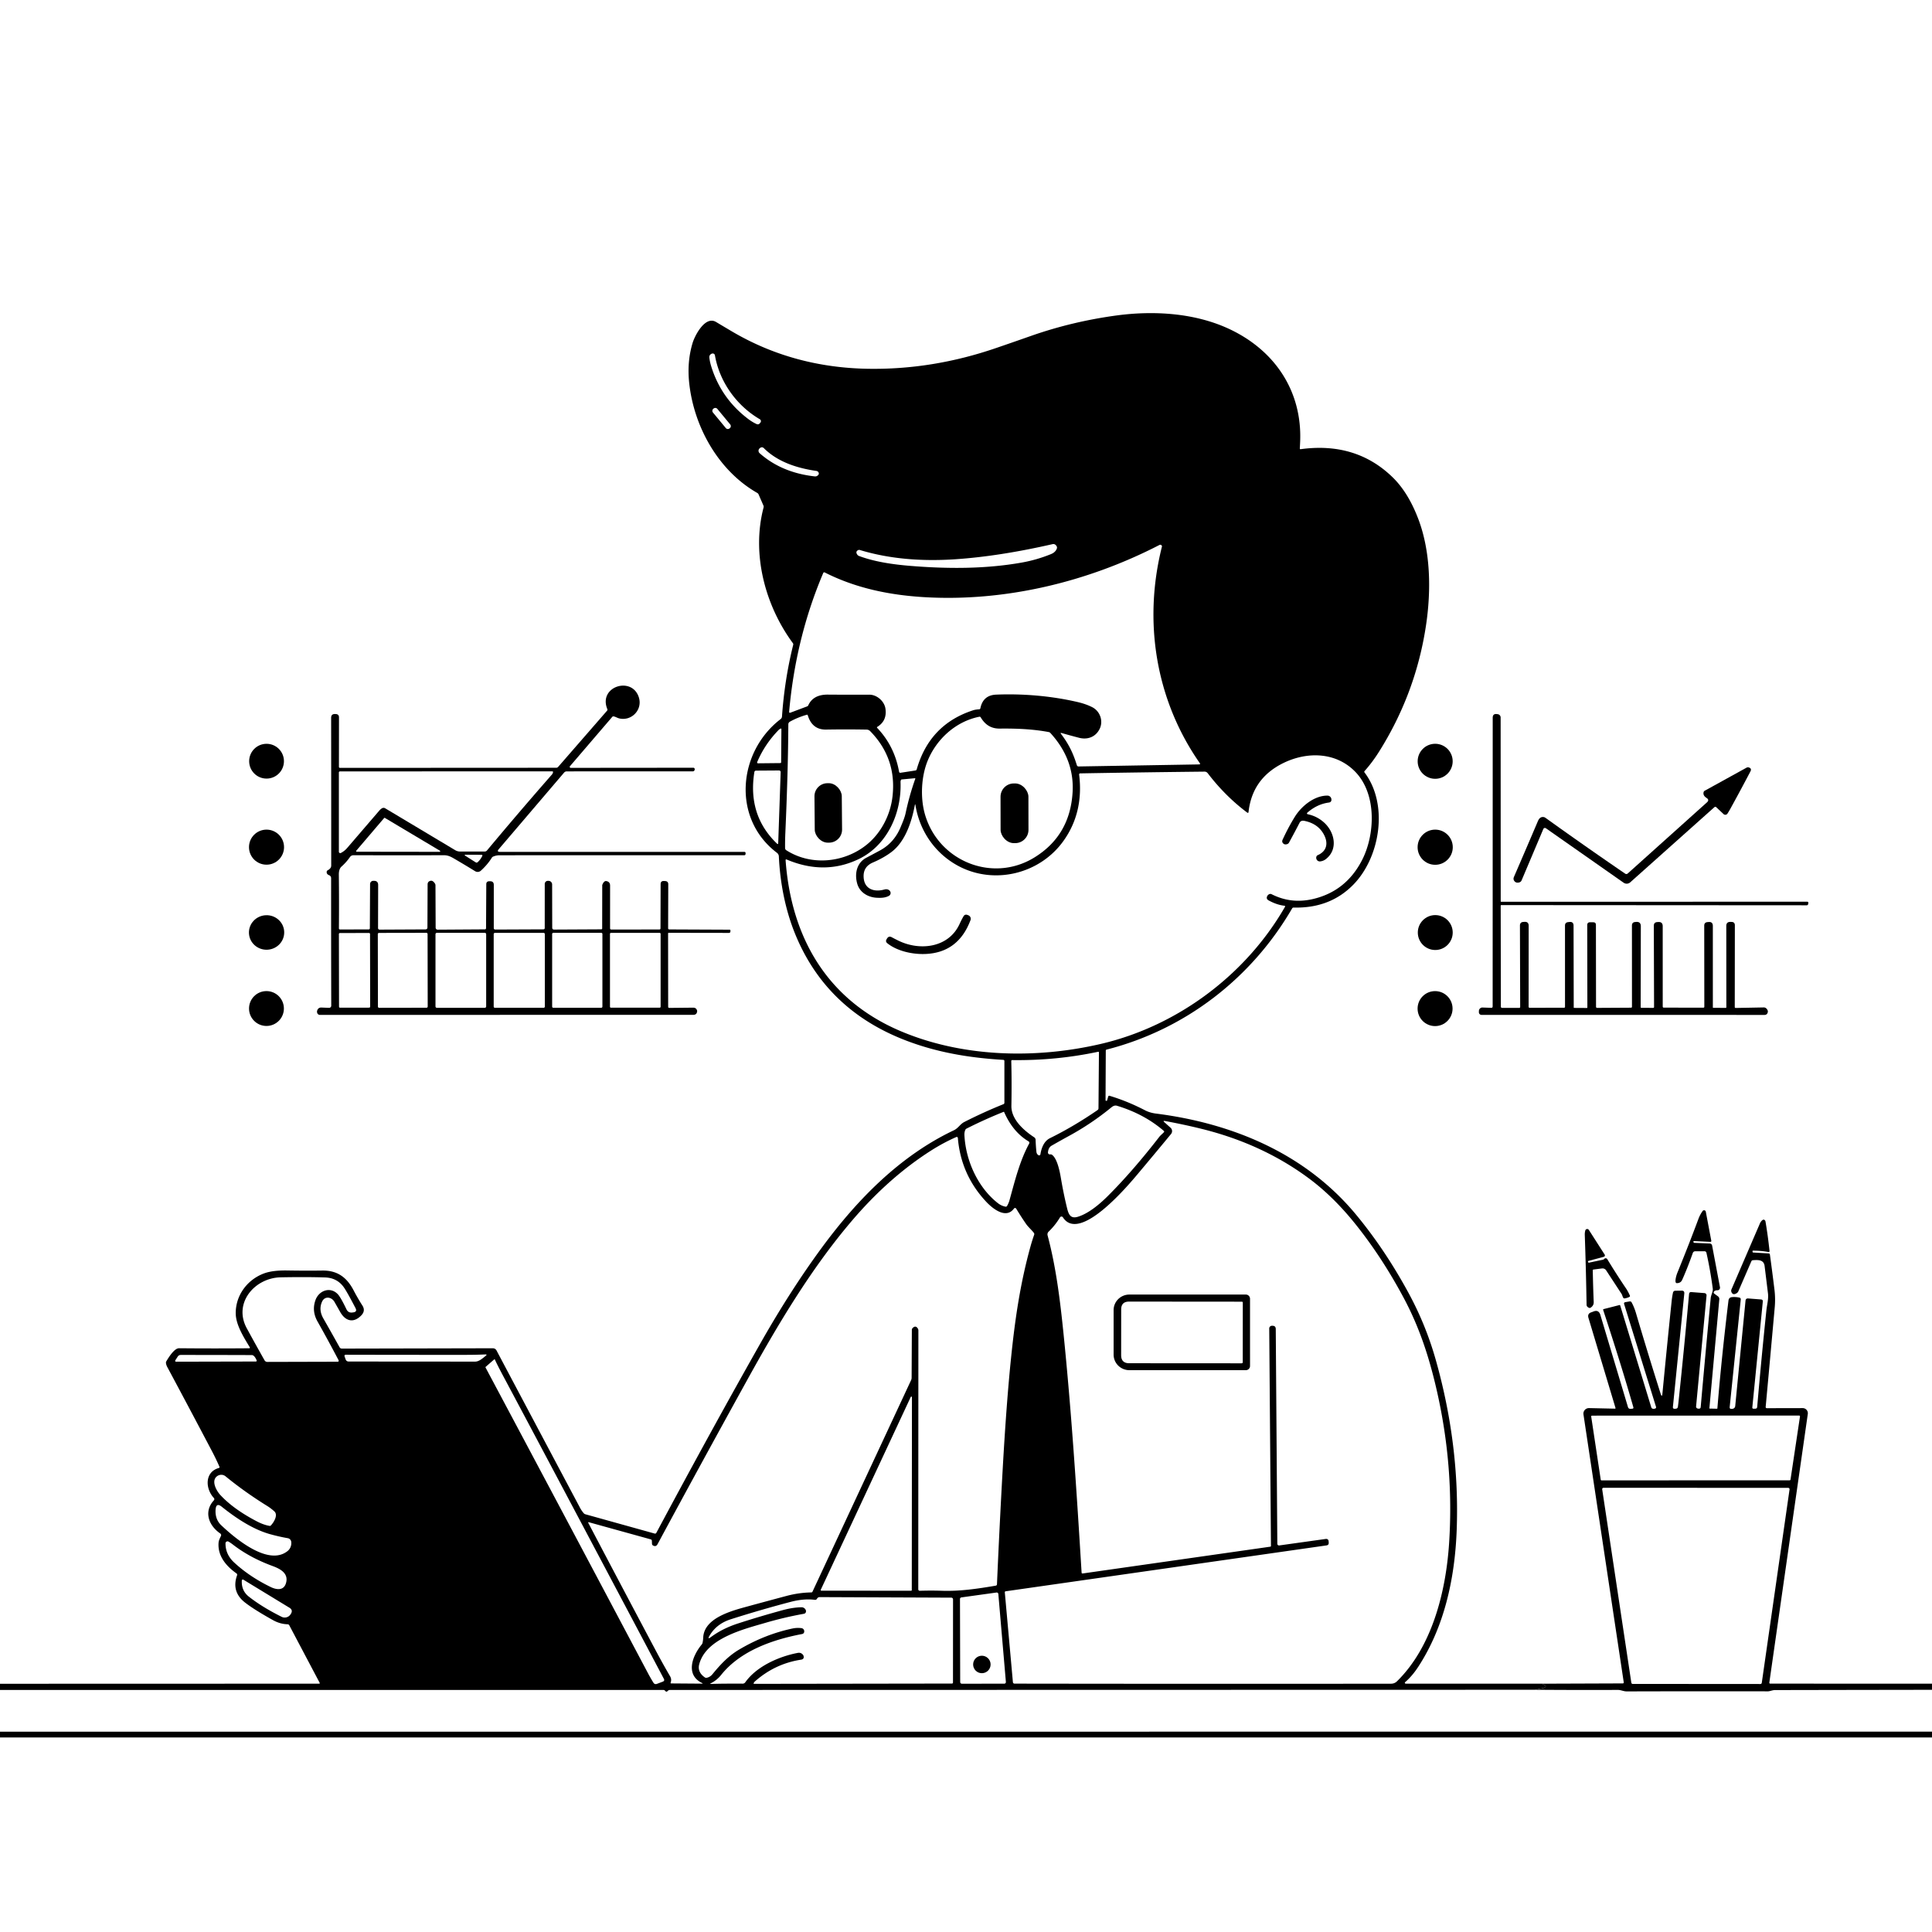 <svg xmlns="http://www.w3.org/2000/svg" version="1.1" viewBox="0.00 0.00 1024.00 1024.00">
<g id="Parent-Group"><g fill="rgba(0,0,0,0)" id="Group-rgba(0,0,0,0)">
<path d="   M 1024.00 0.00   L 1024.00 892.39   L 938.24 892.36   A 0.47 0.47 0.0 0 1 937.78 891.82   L 958.17 749.44   A 2.72 2.72 0.0 0 0 955.47 746.33   L 936.44 746.37   A 0.61 0.60 -87.4 0 1 935.84 745.71   Q 938.21 720.03 940.65 692.86   Q 941.07 688.19 940.49 683.46   Q 939.27 673.51 938.08 664.91   A 0.65 0.64 87.8 0 0 937.48 664.35   L 929.29 663.86   Q 928.87 663.84 928.88 663.42   L 928.88 663.10   Q 928.88 662.88 929.11 662.88   Q 933.21 662.85 937.23 663.57   Q 937.96 663.70 937.88 662.97   Q 937.02 654.88 935.75 647.44   Q 935.67 646.97 935.30 646.66   Q 934.48 645.96 933.31 647.54   A 0.69 0.02 -53.5 0 0 932.98 648.02   L 917.71 683.41   A 1.81 1.80 -44.8 0 0 917.70 684.81   Q 918.47 686.69 920.52 685.39   A 2.26 2.21 -4.8 0 0 921.35 684.43   L 928.25 668.52   Q 928.50 667.96 929.10 667.93   C 931.64 667.77 934.84 667.53 935.27 670.97   Q 936.14 677.97 937.06 685.49   C 937.43 688.49 936.54 691.52 936.22 694.53   Q 933.63 719.22 931.35 745.67   Q 931.27 746.62 930.31 746.63   L 929.44 746.64   Q 928.69 746.65 928.77 745.90   L 934.32 689.88   Q 934.43 688.82 933.37 688.74   L 926.59 688.21   Q 925.29 688.11 925.16 689.42   L 919.70 745.26   A 1.62 1.61 -88.7 0 1 918.19 746.71   L 917.73 746.74   Q 916.65 746.80 916.77 745.73   L 922.63 688.85   Q 922.72 687.91 921.80 687.72   Q 919.92 687.34 918.02 687.50   Q 916.34 687.65 916.13 689.32   Q 912.44 719.71 910.25 746.43   Q 910.23 746.67 909.98 746.66   L 906.16 746.57   Q 906.00 746.57 906.01 746.41   L 911.27 688.66   A 1.76 1.73 -69.5 0 0 910.57 687.09   L 908.60 685.66   A 0.80 0.79 44.0 0 1 908.57 684.40   Q 909.26 683.85 910.26 683.87   A 1.36 1.36 0.0 0 0 911.62 682.26   L 907.45 660.14   A 1.30 1.29 85.8 0 0 906.23 659.08   L 897.96 658.73   Q 897.67 658.71 897.62 658.43   L 897.56 658.06   Q 897.51 657.78 897.80 657.79   L 906.56 658.20   A 0.45 0.45 0.0 0 0 907.03 657.67   L 904.11 642.22   A 0.93 0.93 0.0 0 0 902.44 641.85   Q 901.05 643.78 900.22 646.01   Q 895.03 659.94 889.05 674.57   Q 888.59 675.72 888.31 676.93   Q 887.60 680.07 888.74 680.09   Q 890.79 680.12 891.60 678.33   Q 894.32 672.28 897.23 664.09   A 1.36 1.35 9.7 0 1 898.51 663.19   L 903.43 663.19   A 1.05 1.04 83.8 0 1 904.45 664.02   Q 906.53 673.36 907.81 683.02   C 908.01 684.52 906.88 686.34 906.72 687.98   Q 903.90 717.45 901.40 745.81   Q 901.33 746.55 900.59 746.62   Q 900.06 746.67 899.59 746.48   A 1.03 1.02 14.0 0 1 898.96 745.44   L 904.50 686.66   A 1.19 1.18 -85.2 0 0 903.41 685.37   L 896.45 684.83   Q 895.34 684.75 895.24 685.85   Q 892.66 714.40 889.73 742.26   Q 889.55 743.91 889.33 745.57   Q 889.20 746.58 888.18 746.65   L 887.66 746.68   Q 886.57 746.74 886.68 745.66   L 892.71 685.59   Q 892.86 684.05 891.32 684.07   L 888.03 684.11   Q 886.93 684.12 886.70 685.20   Q 886.24 687.36 886.00 689.69   Q 883.57 713.04 881.13 738.51   Q 880.89 741.00 880.14 738.61   Q 873.26 716.88 867.08 695.90   Q 866.20 692.92 864.82 690.34   Q 864.46 689.67 863.71 689.79   L 861.50 690.16   Q 860.56 690.32 860.84 691.24   L 877.70 745.58   Q 877.95 746.38 877.15 746.60   Q 876.72 746.72 876.26 746.69   Q 875.43 746.63 875.19 745.85   L 858.71 691.83   Q 858.65 691.64 858.45 691.68   L 849.99 693.84   Q 849.59 693.94 849.72 694.33   Q 859.27 723.33 865.70 745.83   Q 865.92 746.59 865.13 746.65   L 864.27 746.71   Q 863.16 746.79 862.84 745.73   L 848.24 696.99   Q 847.33 693.93 844.39 695.19   Q 843.96 695.38 843.51 695.52   Q 841.23 696.23 841.92 698.52   L 856.26 746.27   A 0.28 0.27 82.7 0 1 856.00 746.62   L 842.24 746.32   A 2.94 2.93 -3.6 0 0 839.27 749.69   L 860.62 891.68   A 0.49 0.48 -4.5 0 1 860.14 892.24   L 821.46 892.38   L 745.05 892.37   A 0.47 0.45 82.6 0 1 744.61 892.02   Q 744.54 891.77 744.73 891.60   Q 748.53 888.32 751.75 883.36   C 765.61 862.09 771.10 836.49 772.07 811.11   Q 773.77 766.17 761.04 720.95   Q 755.81 702.39 746.70 685.56   Q 734.17 662.42 718.71 643.75   C 692.24 611.79 653.91 595.46 612.72 590.22   Q 609.49 589.81 607.01 588.54   C 600.93 585.39 594.97 582.88 588.15 580.81   Q 587.54 580.62 587.36 581.24   L 586.75 583.31   Q 586.70 583.49 586.51 583.47   L 586.23 583.43   Q 585.96 583.39 585.96 583.11   L 586.09 556.81   A 0.51 0.51 0.0 0 1 586.47 556.32   C 628.12 545.70 663.31 518.58 684.84 481.50   Q 685.13 481.00 685.71 481.02   Q 705.05 481.52 717.45 468.73   C 731.62 454.09 735.97 426.19 723.23 409.43   Q 722.93 409.03 723.26 408.66   Q 727.39 404.03 730.93 398.40   Q 750.41 367.43 755.81 331.48   C 758.60 312.92 758.27 292.27 751.71 275.02   Q 746.40 261.06 738.19 253.04   Q 718.78 234.09 689.43 238.07   Q 688.90 238.15 688.93 237.61   Q 689.03 235.91 689.10 234.26   C 690.28 207.27 675.62 185.69 651.66 174.43   C 633.49 165.89 611.74 164.51 591.74 167.21   Q 568.14 170.41 546.25 178.11   Q 536.99 181.37 528.02 184.44   Q 494.18 196.06 459.84 195.46   C 434.28 195.01 410.13 188.74 387.96 175.67   Q 383.85 173.24 379.53 170.66   C 373.74 167.19 368.26 177.88 367.08 181.81   Q 364.12 191.66 365.26 202.70   C 367.65 225.88 380.58 249.40 401.37 261.27   Q 401.84 261.54 402.06 262.04   L 404.64 267.95   A 1.53 1.52 -49.8 0 1 404.72 268.94   C 398.27 293.48 405.42 320.77 420.23 340.87   Q 420.54 341.29 420.41 341.80   Q 415.85 360.07 414.47 379.79   A 1.87 1.86 -16.8 0 1 413.75 381.13   C 391.06 398.51 387.80 433.84 411.81 452.02   A 2.54 2.51 17.6 0 1 412.81 453.92   C 413.47 468.08 416.30 482.73 421.80 495.88   Q 438.30 535.39 480.00 551.42   C 496.58 557.80 513.71 560.68 531.73 561.75   Q 532.35 561.79 532.35 562.40   L 532.35 584.51   A 0.79 0.77 -11.3 0 1 531.86 585.23   Q 521.35 589.46 511.13 594.66   C 508.89 595.79 507.91 597.96 505.61 599.05   C 477.17 612.55 454.60 635.50 435.88 660.88   Q 419.02 683.73 402.66 712.64   Q 377.54 757.01 347.89 812.40   Q 347.58 812.98 346.95 812.81   L 310.28 802.60   Q 309.75 802.45 309.39 802.04   Q 308.25 800.72 307.37 799.06   Q 285.34 757.61 263.17 715.78   A 2.21 2.20 -13.9 0 0 261.22 714.61   L 181.21 714.78   A 1.39 1.38 -14.8 0 1 179.98 714.07   Q 175.48 705.98 171.38 698.81   Q 168.73 694.18 170.72 689.87   C 172.14 686.79 175.76 687.37 177.28 690.04   Q 178.80 692.70 180.30 695.36   C 183.00 700.16 187.27 701.50 191.44 697.24   Q 193.87 694.75 192.08 691.97   Q 189.68 688.23 187.38 683.84   C 183.69 676.80 178.59 673.30 170.78 673.42   Q 162.25 673.54 152.36 673.38   Q 144.58 673.24 140.04 674.90   C 131.04 678.20 124.74 686.67 124.95 696.36   C 125.09 702.39 129.34 709.04 132.41 714.12   A 0.33 0.32 -15.3 0 1 132.13 714.61   Q 112.91 714.77 94.91 714.60   C 92.36 714.57 89.30 719.60 88.17 721.49   Q 87.90 721.94 87.97 722.47   Q 88.12 723.53 88.62 724.47   Q 100.15 745.98 112.44 769.33   Q 114.52 773.29 116.30 777.38   Q 116.53 777.91 115.97 778.07   C 108.44 780.20 108.78 788.98 113.28 793.88   Q 113.92 794.58 113.28 795.29   C 107.95 801.16 110.50 808.51 116.75 812.79   A 1.06 1.05 -60.5 0 1 117.11 814.09   C 116.57 815.28 115.94 816.40 115.84 817.74   C 115.33 824.71 119.86 830.05 125.29 833.90   Q 125.87 834.31 125.64 834.98   Q 122.57 843.65 129.82 849.34   Q 134.60 853.08 144.73 858.73   Q 148.44 860.79 152.44 860.90   A 1.05 1.03 -12.7 0 1 153.33 861.45   L 169.45 891.96   A 0.29 0.28 76.0 0 1 169.20 892.38   L 0.00 892.43   L 0.00 0.00   L 1024.00 0.00   Z   M 264.35 450.09   L 298.95 409.53   Q 299.53 408.85 300.43 408.85   L 367.10 408.84   Q 368.01 408.84 368.19 407.95   Q 368.24 407.71 368.18 407.46   A 0.70 0.69 -6.2 0 0 367.50 406.92   L 302.50 406.98   A 0.54 0.53 20.1 0 1 302.09 406.10   L 324.49 379.98   Q 324.80 379.62 325.28 379.71   C 326.28 379.90 327.23 380.55 328.23 380.78   C 334.82 382.30 340.63 376.15 338.62 369.68   C 335.05 358.17 316.97 363.82 321.89 375.83   Q 322.08 376.31 321.74 376.70   L 295.81 406.49   A 1.31 1.31 0.0 0 1 294.83 406.93   L 180.23 406.99   Q 179.64 406.99 179.64 406.40   L 179.67 380.27   Q 179.67 378.50 177.90 378.46   L 177.55 378.45   Q 175.51 378.41 175.51 380.44   Q 175.56 419.50 175.55 458.77   Q 175.55 460.28 173.70 461.26   Q 173.18 461.53 173.15 462.11   Q 173.07 463.33 174.36 463.84   Q 175.50 464.28 175.50 465.50   Q 175.48 500.63 175.57 533.03   A 1.14 1.14 0.0 0 1 174.38 534.18   L 170.42 534.02   Q 168.59 533.95 168.09 535.71   Q 167.92 536.29 168.17 536.97   A 1.45 1.44 -10.1 0 0 169.53 537.91   L 367.43 537.89   Q 369.33 537.89 369.50 535.99   Q 369.52 535.74 369.44 535.51   Q 368.93 534.06 367.40 534.08   L 354.80 534.21   Q 354.14 534.22 354.14 533.55   L 354.10 494.71   A 0.30 0.30 0.0 0 1 354.40 494.41   L 386.31 494.46   Q 387.10 494.46 387.13 493.67   L 387.15 493.24   A 0.48 0.47 1.8 0 0 386.68 492.75   L 354.68 492.61   A 0.56 0.56 0.0 0 1 354.12 492.05   L 354.19 468.72   Q 354.20 467.06 352.54 466.98   L 351.89 466.95   Q 350.15 466.87 350.14 468.61   L 350.08 492.10   A 0.55 0.55 0.0 0 1 349.53 492.65   L 323.94 492.66   A 0.59 0.58 -0.0 0 1 323.35 492.08   L 323.36 469.38   Q 323.36 467.33 321.34 466.99   Q 320.15 466.79 319.26 468.92   A 0.75 0.72 -34.4 0 0 319.20 469.21   L 319.17 492.07   Q 319.17 492.56 318.68 492.56   L 293.69 492.69   Q 292.69 492.69 292.69 491.69   L 292.64 468.78   A 1.91 1.91 0.0 0 0 290.73 466.87   L 290.36 466.87   A 1.63 1.63 0.0 0 0 288.73 468.50   L 288.72 491.93   A 0.65 0.64 -0.5 0 1 288.08 492.57   L 262.45 492.68   A 0.74 0.74 0.0 0 1 261.71 491.94   L 261.72 469.03   Q 261.72 467.06 259.75 467.08   L 259.33 467.08   Q 257.74 467.10 257.74 468.68   L 257.62 491.98   A 0.61 0.60 -89.5 0 1 257.02 492.58   L 231.95 492.74   A 1.05 1.05 0.0 0 1 230.90 491.70   L 230.81 469.25   A 1.79 1.79 0.0 0 0 230.49 468.23   Q 229.40 466.61 228.26 466.83   Q 226.65 467.15 226.64 468.79   L 226.55 491.52   Q 226.55 492.59 225.48 492.60   L 201.17 492.72   A 0.80 0.80 0.0 0 1 200.37 491.92   L 200.43 469.12   Q 200.44 466.80 198.13 466.86   L 197.79 466.86   A 1.69 1.68 89.5 0 0 196.15 468.54   L 196.03 492.03   A 0.58 0.57 -90.0 0 1 195.47 492.60   L 180.20 492.65   A 0.56 0.56 0.0 0 1 179.63 492.08   Q 179.76 477.62 179.59 463.54   C 179.57 462.08 179.86 460.33 181.00 459.31   Q 183.56 457.03 185.48 454.26   A 2.28 2.27 -72.6 0 1 187.35 453.28   Q 212.87 453.36 235.25 453.29   C 237.20 453.28 238.66 453.90 240.33 454.87   Q 246.23 458.30 251.82 461.75   A 2.57 2.56 -50.3 0 0 254.89 461.46   Q 258.37 458.30 260.69 454.60   A 1.59 1.59 0.0 0 1 261.42 453.99   Q 263.08 453.31 264.72 453.31   Q 325.53 453.27 394.46 453.29   Q 395.13 453.29 395.15 452.62   L 395.17 452.21   Q 395.20 451.52 394.51 451.52   L 265.00 451.51   Q 263.14 451.51 264.35 450.09   Z   M 908.07 534.17   Q 907.85 534.17 907.85 533.94   L 907.84 490.78   Q 907.84 488.46 905.53 488.69   L 904.97 488.74   Q 903.28 488.91 903.28 490.60   L 903.33 533.63   A 0.46 0.46 0.0 0 1 902.87 534.09   L 881.80 534.07   A 0.53 0.52 90.0 0 1 881.28 533.54   L 881.27 490.91   Q 881.27 488.54 878.91 488.69   L 878.41 488.72   Q 876.55 488.83 876.56 490.70   L 876.69 533.75   A 0.44 0.44 0.0 0 1 876.25 534.20   L 869.99 534.16   Q 869.59 534.16 869.59 533.75   L 869.67 490.94   Q 869.67 488.45 867.19 488.64   L 866.71 488.68   Q 864.96 488.81 864.96 490.56   L 864.98 533.56   Q 864.98 534.10 864.44 534.10   L 846.57 534.20   Q 845.93 534.20 845.93 533.57   L 845.87 490.23   Q 845.87 488.83 844.46 488.83   L 842.78 488.82   Q 841.27 488.82 841.27 490.33   L 841.34 533.96   Q 841.34 534.25 841.05 534.25   L 834.32 534.21   Q 834.11 534.21 834.11 534.01   L 834.02 490.64   Q 834.02 488.43 831.82 488.67   L 831.16 488.74   Q 829.48 488.92 829.48 490.60   L 829.49 533.68   A 0.43 0.43 0.0 0 1 829.07 534.11   L 810.80 534.15   Q 810.20 534.15 810.20 533.55   L 810.23 490.71   Q 810.23 488.44 807.97 488.61   L 807.37 488.65   Q 805.60 488.78 805.60 490.56   L 805.73 533.74   A 0.47 0.46 -0.0 0 1 805.26 534.20   L 796.09 534.19   A 0.60 0.60 0.0 0 1 795.49 533.59   L 795.40 480.09   Q 795.40 479.72 795.77 479.72   L 957.58 479.82   Q 958.23 479.82 958.35 479.19   L 958.44 478.75   Q 958.60 477.92 957.75 477.92   L 795.62 477.96   A 0.21 0.21 0.0 0 1 795.41 477.75   L 795.37 380.30   A 1.78 1.77 -86.7 0 0 793.80 378.53   L 793.34 378.47   Q 791.17 378.22 791.17 380.41   L 791.14 533.41   Q 791.14 534.20 790.34 534.17   L 785.76 534.01   A 1.85 1.84 -88.5 0 0 783.85 535.83   L 783.84 536.50   A 1.39 1.39 0.0 0 0 785.23 537.91   L 935.34 537.93   A 1.58 1.56 14.6 0 0 936.71 537.14   Q 937.48 535.79 936.21 534.52   A 1.91 1.89 66.9 0 0 934.84 533.96   L 919.98 534.24   Q 919.46 534.25 919.46 533.73   L 919.51 490.44   Q 919.51 488.66 917.73 488.64   L 917.14 488.63   Q 914.97 488.60 914.97 490.77   L 915.00 533.85   Q 915.00 534.20 914.65 534.20   L 908.07 534.17   Z   M 150.50 403.45   A 9.22 9.22 0.0 0 0 141.28 394.23   A 9.22 9.22 0.0 0 0 132.06 403.45   A 9.22 9.22 0.0 0 0 141.28 412.67   A 9.22 9.22 0.0 0 0 150.50 403.45   Z   M 769.95 403.50   A 9.28 9.28 0.0 0 0 760.67 394.22   A 9.28 9.28 0.0 0 0 751.39 403.50   A 9.28 9.28 0.0 0 0 760.67 412.78   A 9.28 9.28 0.0 0 0 769.95 403.50   Z   M 904.71 425.28   L 862.80 462.91   Q 862.09 463.55 861.30 463.01   Q 839.17 447.86 819.16 433.48   A 2.41 2.40 43.1 0 0 816.22 433.57   Q 815.60 434.08 815.07 435.33   Q 809.09 449.38 802.41 464.82   Q 801.84 466.14 802.83 467.19   Q 803.71 468.12 805.23 467.70   A 1.90 1.89 -86.1 0 0 806.49 466.60   L 818.00 439.38   A 0.91 0.90 -60.9 0 1 819.35 438.99   L 860.56 467.86   A 2.83 2.82 -48.4 0 0 864.06 467.65   L 908.70 427.79   A 0.68 0.67 -44.3 0 1 909.61 427.80   L 913.52 431.48   A 1.36 1.36 0.0 0 0 915.58 431.24   Q 916.37 430.03 916.98 428.93   Q 922.22 419.43 927.76 408.88   Q 928.57 407.33 926.98 406.78   A 1.60 1.60 0.0 0 0 925.69 406.89   L 903.54 419.10   Q 903.11 419.33 902.97 419.80   Q 902.45 421.60 904.51 422.92   Q 906.16 423.98 904.71 425.28   Z   M 150.55 449.01   A 9.29 9.29 0.0 0 0 141.26 439.72   A 9.29 9.29 0.0 0 0 131.97 449.01   A 9.29 9.29 0.0 0 0 141.26 458.30   A 9.29 9.29 0.0 0 0 150.55 449.01   Z   M 770.00 449.04   A 9.32 9.32 0.0 0 0 760.68 439.72   A 9.32 9.32 0.0 0 0 751.36 449.04   A 9.32 9.32 0.0 0 0 760.68 458.36   A 9.32 9.32 0.0 0 0 770.00 449.04   Z   M 150.628 493.757   A 9.35 9.15 -2.9 0 0 140.827 485.092   A 9.35 9.15 -2.9 0 0 131.952 494.703   A 9.35 9.15 -2.9 0 0 141.753 503.368   A 9.35 9.15 -2.9 0 0 150.628 493.757   Z   M 769.97 494.27   A 9.25 9.25 0.0 0 0 760.72 485.02   A 9.25 9.25 0.0 0 0 751.47 494.27   A 9.25 9.25 0.0 0 0 760.72 503.52   A 9.25 9.25 0.0 0 0 769.97 494.27   Z   M 150.47 534.54   A 9.24 9.24 0.0 0 0 141.23 525.30   A 9.24 9.24 0.0 0 0 131.99 534.54   A 9.24 9.24 0.0 0 0 141.23 543.78   A 9.24 9.24 0.0 0 0 150.47 534.54   Z   M 769.89 534.58   A 9.27 9.27 0.0 0 0 760.62 525.31   A 9.27 9.27 0.0 0 0 751.35 534.58   A 9.27 9.27 0.0 0 0 760.62 543.85   A 9.27 9.27 0.0 0 0 769.89 534.58   Z   M 841.66 668.53   Q 841.63 668.40 841.76 668.36   L 850.06 666.13   A 0.77 0.77 0.0 0 0 850.51 664.97   L 842.12 651.87   A 1.04 1.04 0.0 0 0 840.25 652.15   Q 839.93 653.29 839.97 654.55   Q 840.62 673.05 840.92 691.61   A 1.47 1.43 -70.3 0 0 841.39 692.64   Q 842.38 693.55 843.06 693.10   Q 844.78 691.99 844.70 690.05   Q 844.37 682.28 844.20 673.26   A 0.38 0.37 85.5 0 1 844.51 672.89   L 849.06 672.30   A 2.32 2.30 -20.1 0 1 851.30 673.33   Q 855.28 679.41 859.43 685.75   C 859.86 686.41 859.94 687.13 860.31 687.78   Q 860.59 688.25 861.13 688.17   Q 862.60 687.94 863.67 687.36   A 0.50 0.49 -26.3 0 0 863.89 686.73   Q 862.94 684.55 861.90 683.00   Q 856.61 675.17 851.91 667.41   Q 851.64 666.97 851.13 666.91   Q 850.62 666.85 850.24 667.31   A 1.06 1.01 -74.1 0 1 849.68 667.64   L 842.31 669.22   Q 841.81 669.32 841.71 668.82   L 841.66 668.53   Z" />
<path d="   M 378.95 188.44   C 381.37 202.35 390.38 215.02 402.73 222.21   A 1.16 1.16 0.0 0 1 403.08 223.90   L 402.81 224.25   Q 402.07 225.26 400.94 224.73   Q 398.63 223.65 396.47 222.00   Q 382.14 211.12 376.92 194.03   Q 376.25 191.85 375.98 189.64   Q 375.80 188.15 377.15 187.49   Q 377.36 187.39 377.57 187.37   Q 378.75 187.28 378.95 188.44   Z" />
<rect x="-1.51" y="-6.75" transform="translate(382.45,221.80) rotate(-39.6)" width="3.02" height="13.50" rx="1.41" />
<path d="   M 404.81 237.49   C 412.05 244.72 422.18 248.09 432.73 249.61   A 1.48 1.48 0.0 0 1 433.99 250.96   Q 434.01 251.29 433.80 251.58   Q 433.06 252.63 431.78 252.49   Q 414.29 250.53 402.61 240.20   A 1.71 1.71 0.0 0 1 402.61 237.64   L 402.86 237.43   A 1.43 1.42 -43.0 0 1 404.81 237.49   Z" />
<path d="   M 541.46 298.19   C 522.11 301.61 501.98 301.54 482.15 299.90   C 473.48 299.18 463.64 297.81 455.28 294.67   A 1.90 1.88 -6.8 0 1 454.37 293.96   Q 453.29 292.38 454.80 291.59   A 1.19 1.18 39.1 0 1 455.70 291.50   C 471.96 296.44 489.35 297.57 506.47 296.41   Q 529.76 294.83 557.92 288.40   A 1.71 1.70 58.4 0 1 559.42 288.76   Q 560.55 289.73 560.12 290.82   Q 559.37 292.75 557.02 293.70   Q 549.43 296.78 541.46 298.19   Z" />
<path d="   M 485.22 408.37   L 477.25 409.59   A 0.64 0.64 0.0 0 1 476.53 409.07   Q 474.12 395.44 464.89 385.77   A 0.32 0.32 0.0 0 1 464.95 385.28   Q 470.23 382.05 469.31 375.63   C 468.71 371.49 464.62 368.17 460.75 368.19   Q 450.17 368.25 438.73 368.16   Q 430.98 368.11 428.39 373.87   A 1.01 0.95 0.2 0 1 427.85 374.38   L 418.83 377.77   A 0.43 0.43 0.0 0 1 418.25 377.33   Q 421.70 338.15 436.31 303.77   Q 436.58 303.13 437.19 303.44   C 453.43 311.66 471.14 315.37 489.64 316.49   C 532.62 319.07 576.45 308.50 614.58 288.82   A 0.82 0.82 0.0 0 1 615.34 288.82   Q 615.99 289.17 615.83 289.80   C 605.88 329.40 612.48 371.01 636.00 404.60   A 0.35 0.35 0.0 0 1 635.72 405.15   L 571.72 406.24   Q 570.97 406.25 570.74 405.53   C 568.87 399.44 566.55 394.47 562.38 389.02   Q 561.81 388.27 562.72 388.53   Q 567.48 389.89 571.89 391.03   C 576.55 392.24 580.83 390.54 582.89 386.21   C 584.86 382.04 583.02 376.89 578.86 374.80   Q 575.57 373.14 571.34 372.14   C 557.14 368.81 541.92 367.59 527.98 368.17   Q 521.03 368.45 519.62 375.40   Q 519.52 375.89 519.02 375.93   C 517.97 376.02 516.86 376.12 515.85 376.44   Q 492.69 383.91 485.88 407.78   A 0.82 0.81 -86.6 0 1 485.22 408.37   Z" />
<path d="   M 418.66 382.51   Q 422.75 380.23 427.59 378.84   Q 428.01 378.72 428.14 379.13   Q 430.49 386.81 437.81 386.69   Q 448.56 386.51 459.25 386.70   Q 460.42 386.72 461.22 387.53   Q 475.36 401.97 473.04 422.21   C 471.96 431.65 467.30 440.91 460.20 447.01   C 448.36 457.18 430.27 459.32 416.74 450.63   A 1.36 1.35 -74.5 0 1 416.11 449.50   Q 416.07 445.36 416.26 441.23   Q 417.70 408.69 417.83 383.92   A 1.61 1.61 0.0 0 1 418.66 382.51   Z   M 446.163 421.957   A 6.91 6.91 0.0 0 0 439.192 415.108   L 438.533 415.113   A 6.91 6.91 0.0 0 0 431.683 422.084   L 431.837 439.783   A 6.91 6.91 0.0 0 0 438.808 446.632   L 439.467 446.627   A 6.91 6.91 0.0 0 0 446.317 439.656   L 446.163 421.957   Z" />
<path d="   M 519.81 380.23   C 522.18 384.20 525.35 386.22 529.94 386.17   C 538.65 386.06 547.57 386.43 555.89 388.02   Q 556.37 388.11 556.70 388.47   Q 569.51 402.46 568.50 419.85   Q 567.17 442.87 548.20 454.51   C 525.83 468.23 497.03 456.22 490.13 431.22   C 487.75 422.61 488.28 411.56 491.67 403.23   C 496.35 391.76 506.55 382.38 519.04 379.89   Q 519.55 379.79 519.81 380.23   Z   M 545.085 422.277   A 7.05 7.05 0.0 0 0 538.022 415.239   L 537.342 415.241   A 7.05 7.05 0.0 0 0 530.305 422.303   L 530.335 439.843   A 7.05 7.05 0.0 0 0 537.398 446.881   L 538.078 446.879   A 7.05 7.05 0.0 0 0 545.115 439.817   L 545.085 422.277   Z" />
<path d="   M 414.16 386.51   L 414.02 403.97   Q 414.02 404.45 413.53 404.45   L 401.75 404.57   A 0.46 0.46 0.0 0 1 401.32 403.93   Q 405.29 394.49 412.69 386.90   Q 413.12 386.45 413.70 386.20   Q 414.16 386.00 414.16 386.51   Z" />
<path d="   M 661.13 430.75   A 0.38 0.38 0.0 0 0 661.74 430.48   Q 663.66 412.58 680.13 404.46   C 692.71 398.27 708.10 398.48 718.36 409.10   C 729.82 420.96 728.81 442.43 721.93 455.84   Q 713.38 472.49 695.73 476.54   Q 684.27 479.17 674.00 473.96   A 1.49 1.48 44.4 0 0 672.63 473.97   Q 671.99 474.32 671.69 474.89   Q 670.89 476.42 672.42 477.25   Q 676.76 479.60 680.70 480.05   Q 681.36 480.13 681.03 480.71   C 660.23 516.87 623.82 543.96 583.24 553.35   C 548.59 561.37 509.71 560.43 476.77 546.27   C 438.07 529.63 419.30 496.45 416.38 455.88   A 0.35 0.35 0.0 0 1 416.87 455.53   Q 436.96 464.05 455.08 455.36   C 470.23 448.09 477.92 430.99 477.30 414.54   Q 477.28 413.95 477.53 413.41   Q 477.65 413.15 477.94 413.12   L 484.93 412.47   A 0.20 0.19 -83.1 0 1 485.13 412.73   Q 481.98 421.63 480.01 430.91   C 479.48 433.44 478.35 435.99 477.35 438.39   Q 473.87 446.77 466.26 450.84   Q 462.74 452.73 459.09 454.67   C 453.98 457.39 452.89 463.24 454.35 468.38   C 455.68 473.04 460.05 475.60 464.74 475.83   C 466.96 475.94 469.19 475.91 471.18 474.80   A 1.70 1.70 0.0 0 0 471.87 472.57   C 471.29 471.40 469.97 471.12 468.79 471.45   C 463.24 473.02 457.86 471.22 457.73 464.55   Q 457.62 459.31 462.65 457.15   Q 468.45 454.65 472.52 451.56   C 479.83 446.02 483.16 435.70 484.87 426.78   Q 485.06 425.80 485.22 426.79   C 487.51 441.01 496.26 453.15 508.95 459.50   C 527.61 468.83 550.76 463.02 563.12 446.44   C 570.97 435.91 573.61 423.62 571.96 410.55   A 0.57 0.56 85.9 0 1 572.51 409.91   Q 602.57 409.37 638.30 408.98   C 639.65 408.96 639.99 409.67 640.72 410.60   Q 649.80 422.28 661.13 430.75   Z   M 693.08 431.55   A 0.45 0.45 0.0 0 1 692.88 430.77   Q 698.07 426.20 704.31 425.37   Q 705.78 425.17 705.68 423.68   A 2.13 2.11 88.1 0 0 703.57 421.69   C 696.56 421.67 689.73 427.30 686.23 433.00   Q 682.71 438.72 679.81 445.06   Q 679.21 446.37 680.36 447.24   Q 681.03 447.75 682.18 447.42   A 1.69 1.68 -83.3 0 0 683.19 446.62   Q 686.04 441.43 688.81 436.07   C 689.41 434.92 690.45 434.88 691.57 435.12   Q 698.93 436.71 701.91 442.76   C 704.02 447.03 703.20 451.16 698.44 453.25   Q 697.95 453.46 697.75 453.96   Q 697.44 454.76 697.85 455.55   A 1.88 1.87 -16.7 0 0 699.74 456.56   Q 701.46 456.36 702.79 455.30   C 709.34 450.15 707.37 441.10 701.93 436.09   Q 698.13 432.59 693.08 431.55   Z   M 508.62 489.68   C 502.85 502.32 487.68 504.14 476.27 498.61   Q 474.38 497.70 472.67 496.77   Q 471.07 495.90 470.13 497.46   L 469.92 497.81   Q 469.17 499.05 470.30 499.95   C 475.67 504.23 483.98 505.94 490.69 505.62   Q 507.96 504.82 514.39 487.68   A 2.00 1.99 -69.2 0 0 513.24 485.12   L 512.83 484.96   Q 511.39 484.40 510.63 485.74   Q 509.52 487.71 508.62 489.68   Z" />
<path d="   M 413.77 409.20   L 412.47 446.82   Q 412.44 447.73 411.78 447.10   Q 396.18 432.11 399.82 409.25   Q 399.95 408.46 400.75 408.45   L 412.95 408.37   A 0.81 0.81 0.0 0 1 413.77 409.20   Z" />
<path d="   M 202.35 428.47   Q 201.61 428.96 201.05 429.62   Q 192.52 439.55 184.02 449.43   Q 182.55 451.14 180.67 452.09   A 0.73 0.73 0.0 0 1 179.61 451.44   L 179.61 409.42   A 0.56 0.56 0.0 0 1 180.17 408.86   L 292.75 408.83   A 0.40 0.40 0.0 0 1 293.11 409.39   Q 293.01 409.62 292.93 409.86   Q 292.84 410.16 292.62 410.41   Q 274.85 430.70 258.09 450.79   A 1.51 1.50 20.0 0 1 256.94 451.32   L 243.90 451.33   Q 242.48 451.33 241.27 450.61   L 204.17 428.42   A 1.71 1.70 -46.3 0 0 202.35 428.47   Z" />
<path d="   M 204.00 433.51   L 233.16 450.89   A 0.32 0.32 0.0 0 1 233.00 451.49   L 189.06 451.43   A 0.32 0.32 0.0 0 1 188.82 450.90   L 203.59 433.58   A 0.32 0.32 0.0 0 1 204.00 433.51   Z" />
<path d="   M 255.66 453.57   Q 254.78 455.50 253.20 456.95   Q 252.69 457.41 252.10 457.04   L 246.73 453.64   Q 245.75 453.02 246.91 453.02   L 255.34 453.07   A 0.36 0.35 -78.0 0 1 255.66 453.57   Z" />
<rect x="-13.19" y="-19.85" transform="translate(213.47,514.29) rotate(-0.1)" width="26.38" height="39.70" rx="0.63" />
<rect x="292.65" y="494.42" width="26.64" height="39.72" rx="0.61" />
<rect x="-8.25" y="-19.79" transform="translate(187.91,514.30) rotate(-0.1)" width="16.50" height="39.58" rx="0.53" />
<rect x="230.82" y="494.42" width="26.86" height="39.74" rx="0.73" />
<rect x="261.67" y="494.45" width="27.10" height="39.70" rx="0.63" />
<rect x="323.30" y="494.44" width="26.84" height="39.66" rx="0.51" />
<path d="   M 548.89 604.12   A 1.65 1.65 0.0 0 0 548.15 602.80   C 542.71 599.21 535.94 593.35 536.06 586.14   Q 536.29 573.04 535.99 562.44   Q 535.98 561.86 536.56 561.87   Q 559.82 562.18 582.03 557.46   A 0.36 0.36 0.0 0 1 582.46 557.81   L 582.22 587.47   A 1.10 1.10 0.0 0 1 581.75 588.35   Q 569.03 597.09 556.55 603.23   C 553.32 604.81 551.98 608.45 551.43 611.82   A 0.68 0.67 20.5 0 1 550.41 612.28   Q 549.45 611.68 549.32 610.48   Q 548.99 607.25 548.89 604.12   Z" />
<path d="   M 556.67 611.86   Q 556.22 611.93 555.87 611.69   Q 555.38 611.34 555.44 610.74   Q 555.69 608.19 557.37 607.23   Q 561.81 604.68 566.67 602.02   Q 578.60 595.51 589.12 586.88   C 589.95 586.20 590.93 585.74 592.03 586.08   Q 606.45 590.43 616.87 599.42   A 0.47 0.47 0.0 0 1 616.90 600.10   C 616.11 600.96 615.10 601.71 614.39 602.63   Q 600.27 620.86 587.03 634.05   C 582.88 638.18 576.93 643.24 571.19 644.94   C 567.48 646.03 566.40 643.73 565.62 640.54   Q 563.74 632.96 562.27 624.25   C 561.71 620.93 560.34 614.00 557.57 612.06   Q 557.16 611.78 556.67 611.86   Z" />
<path d="   M 532.22 589.44   Q 536.87 600.02 545.16 604.95   A 0.89 0.88 -60.5 0 1 545.48 606.12   C 540.41 615.44 537.81 626.25 535.06 636.14   Q 534.63 637.70 533.79 639.14   Q 533.49 639.66 532.91 639.55   Q 530.75 639.14 528.93 637.72   C 518.43 629.54 511.89 615.40 511.17 601.75   Q 511.08 600.09 511.63 598.87   Q 511.84 598.41 512.29 598.18   Q 521.95 593.29 531.91 589.31   Q 532.12 589.22 532.22 589.44   Z" />
<path d="   M 674.42 702.69   L 674.13 702.69   A 1.42 1.42 0.0 0 0 672.72 704.13   L 673.63 819.35   Q 673.63 819.73 673.26 819.78   L 573.79 833.98   A 0.46 0.45 83.8 0 1 573.27 833.55   C 570.67 791.05 567.87 747.78 563.63 706.31   C 561.86 689.09 559.73 671.55 555.24 654.76   A 2.01 2.01 0.0 0 1 555.79 652.80   Q 559.24 649.50 561.82 645.24   A 0.91 0.91 0.0 0 1 563.37 645.22   C 572.17 658.96 597.73 628.53 602.90 622.39   Q 611.81 611.79 620.68 601.04   A 2.41 2.40 40.6 0 0 620.42 597.72   L 617.18 594.83   Q 616.14 593.90 617.52 594.16   Q 628.28 596.16 637.38 598.44   Q 669.20 606.40 693.64 624.49   Q 706.52 634.03 718.12 648.44   Q 732.30 666.06 743.89 687.72   C 752.32 703.45 757.46 719.28 761.44 736.61   Q 770.71 776.97 768.06 817.83   C 766.38 843.61 759.05 872.83 740.47 891.09   Q 739.14 892.40 737.29 892.40   Q 639.08 892.51 537.70 892.36   A 0.85 0.84 87.4 0 1 536.86 891.59   L 532.57 843.96   A 0.50 0.50 0.0 0 1 533.00 843.42   L 703.05 819.10   Q 704.34 818.92 704.25 817.62   L 704.21 817.04   Q 704.10 815.47 702.55 815.69   L 678.01 819.12   A 0.88 0.88 0.0 0 1 677.01 818.26   L 676.18 704.42   Q 676.17 702.67 674.42 702.69   Z   M 662.54 723.99   L 662.54 688.37   A 2.23 2.23 0.0 0 0 660.31 686.14   L 598.60 686.14   A 8.36 8.24 0.0 0 0 590.24 694.38   L 590.24 717.98   A 8.36 8.24 -0.0 0 0 598.60 726.22   L 660.31 726.22   A 2.23 2.23 0.0 0 0 662.54 723.99   Z" />
<path d="   M 346.10 819.13   Q 347.68 820.02 348.53 818.43   Q 370.57 777.53 395.88 731.70   C 412.19 702.16 429.79 672.59 451.32 647.27   Q 470.95 624.19 493.42 609.86   Q 500.04 605.64 506.88 602.64   A 0.58 0.57 75.7 0 1 507.68 603.12   Q 509.31 622.66 522.71 636.96   C 526.11 640.59 533.19 646.32 537.43 640.55   A 0.71 0.70 47.4 0 1 538.60 640.60   Q 541.19 644.89 543.82 648.69   C 545.03 650.45 546.71 651.78 547.98 653.47   A 1.07 1.05 -54.1 0 1 548.13 654.46   Q 547.06 657.48 546.23 660.47   C 540.65 680.56 537.97 699.49 535.92 719.33   Q 533.45 743.15 531.45 778.65   Q 529.75 808.92 528.42 839.66   Q 528.39 840.33 527.72 840.44   C 518.26 842.06 508.81 843.47 499.15 843.14   Q 493.58 842.95 487.63 843.14   Q 486.70 843.17 486.70 842.24   L 486.76 705.17   A 1.97 1.89 -62.3 0 0 486.46 704.13   Q 485.29 702.28 483.69 703.91   A 1.34 1.30 -23.1 0 0 483.30 704.84   L 483.18 730.24   A 3.10 2.98 -33.7 0 1 482.90 731.51   L 430.64 843.61   A 0.70 0.70 0.0 0 1 430.02 844.02   Q 423.49 844.11 416.85 845.88   Q 406.31 848.69 396.43 851.39   C 388.24 853.64 373.16 857.39 372.72 867.97   Q 372.67 869.30 372.38 870.67   A 2.23 2.15 -20.2 0 1 371.91 871.64   C 366.89 877.71 363.19 887.66 372.04 891.99   Q 372.84 892.38 371.95 892.37   L 355.80 892.25   Q 355.29 892.25 355.47 891.77   Q 356.11 890.08 355.13 888.41   Q 351.39 882.01 347.61 874.90   Q 329.77 841.37 311.86 807.26   Q 311.54 806.66 312.20 806.84   L 344.93 815.90   Q 345.47 816.05 345.50 816.62   L 345.57 818.24   Q 345.59 818.83 346.10 819.13   Z" />
<path d="   M 179.15 686.08   C 175.26 681.77 169.11 683.87 167.23 689.02   Q 165.12 694.80 168.31 700.45   Q 173.94 710.42 179.48 720.99   A 0.51 0.51 0.0 0 1 179.03 721.74   L 141.69 721.84   A 1.69 1.67 74.9 0 1 140.21 720.98   Q 135.41 712.50 130.80 704.02   C 123.50 690.61 135.03 677.29 148.75 677.01   Q 161.87 676.75 172.29 677.07   Q 179.03 677.29 182.63 682.87   Q 184.54 685.83 188.43 693.33   Q 189.45 695.29 187.26 695.59   Q 187.00 695.62 186.78 695.65   Q 184.59 695.95 183.63 693.96   Q 180.65 687.75 179.15 686.08   Z" />
<path d="   M 658.71 690.41   L 658.68 721.94   Q 658.68 722.58 658.05 722.58   L 598.51 722.54   Q 594.23 722.54 594.23 718.26   L 594.25 694.06   Q 594.25 689.87 598.44 689.87   L 658.21 689.92   A 0.50 0.49 0.0 0 1 658.71 690.41   Z" />
<path d="   M 183.37 718.04   Q 214.81 718.12 247.03 718.10   Q 252.13 718.10 257.16 717.88   Q 258.43 717.83 257.44 718.62   C 255.90 719.84 253.95 721.68 251.87 721.68   Q 214.13 721.67 184.82 721.63   Q 183.59 721.63 183.18 720.46   L 182.67 719.02   Q 182.32 718.03 183.37 718.04   Z" />
<path d="   M 135.97 720.87   Q 136.30 721.63 135.48 721.63   L 93.54 721.73   Q 92.45 721.73 93.04 720.81   L 94.18 719.05   Q 94.76 718.15 95.82 718.15   Q 115.37 718.15 133.49 718.22   Q 134.79 718.23 135.97 720.87   Z" />
<path d="   M 257.42 724.46   L 261.94 720.51   A 0.23 0.22 -32.0 0 1 262.30 720.59   Q 263.30 722.93 266.87 729.62   Q 291.78 776.30 351.85 889.79   Q 352.43 890.88 351.28 891.31   L 348.21 892.48   Q 346.99 892.94 346.31 891.83   Q 344.82 889.43 343.48 886.91   Q 300.44 805.68 257.35 724.81   Q 257.25 724.61 257.42 724.46   Z" />
<path d="   M 435.02 842.61   L 482.72 740.41   A 0.33 0.33 0.0 0 1 483.35 740.55   L 483.26 842.80   A 0.33 0.33 0.0 0 1 482.93 843.13   L 435.32 843.08   A 0.33 0.33 0.0 0 1 435.02 842.61   Z" />
<path d="   M 843.80 750.32   L 953.60 750.27   A 0.43 0.43 0.0 0 1 954.03 750.76   L 949.01 784.22   A 0.43 0.43 0.0 0 1 948.59 784.59   L 848.85 784.63   A 0.43 0.43 0.0 0 1 848.42 784.26   L 843.37 750.81   A 0.43 0.43 0.0 0 1 843.80 750.32   Z" />
<path d="   M 119.55 782.48   C 126.64 788.29 134.14 793.55 141.59 798.17   Q 143.46 799.32 145.39 801.04   C 147.55 802.98 145.09 806.96 143.54 808.55   A 0.78 0.75 26.2 0 1 142.88 808.76   Q 139.71 808.22 136.12 806.35   Q 123.65 799.85 116.69 792.27   C 114.82 790.23 112.26 785.66 114.37 783.07   C 115.64 781.52 117.95 781.17 119.55 782.48   Z" />
<path d="   M 948.50 789.43   L 933.78 891.93   A 0.73 0.73 0.0 0 1 933.06 892.56   L 865.36 892.51   A 0.73 0.73 0.0 0 1 864.64 891.89   L 849.20 789.39   A 0.73 0.73 0.0 0 1 849.92 788.55   L 947.78 788.60   A 0.73 0.73 0.0 0 1 948.50 789.43   Z" />
<path d="   M 117.54 798.60   Q 131.70 809.97 143.17 813.15   Q 147.93 814.47 152.52 815.27   A 2.25 2.25 0.0 0 1 154.37 817.23   C 154.58 819.08 153.88 820.92 152.42 822.09   C 142.20 830.27 124.63 815.37 117.29 808.45   Q 114.95 806.24 114.40 803.06   Q 114.14 801.57 114.28 799.99   Q 114.61 796.26 117.54 798.60   Z" />
<path d="   M 123.49 818.69   Q 132.46 825.61 144.44 830.01   C 148.47 831.49 153.17 833.87 151.55 839.17   C 150.31 843.24 146.43 842.59 143.50 841.17   Q 132.20 835.67 124.06 828.11   Q 119.50 823.87 119.52 818.02   A 1.07 1.07 0.0 0 1 121.13 817.09   Q 122.36 817.81 123.49 818.69   Z" />
<path d="   M 153.39 852.12   Q 155.46 853.38 154.14 855.42   L 153.97 855.67   A 3.66 3.65 29.8 0 1 149.26 856.94   Q 138.95 851.80 131.88 846.24   Q 127.88 843.10 128.17 837.67   A 0.53 0.53 0.0 0 1 128.97 837.25   L 153.39 852.12   Z" />
<path d="   M 508.92 891.54   L 508.81 847.51   A 0.86 0.86 0.0 0 1 509.55 846.66   L 528.16 844.07   A 0.86 0.86 0.0 0 1 529.14 844.84   L 533.14 891.46   A 0.86 0.86 0.0 0 1 532.28 892.39   L 509.78 892.40   A 0.86 0.86 0.0 0 1 508.92 891.54   Z   M 525.04 882.20   A 4.63 4.63 0.0 0 0 520.41 877.57   A 4.63 4.63 0.0 0 0 515.78 882.20   A 4.63 4.63 0.0 0 0 520.41 886.83   A 4.63 4.63 0.0 0 0 525.04 882.20   Z" />
<path d="   M 432.91 847.51   L 433.14 847.18   Q 433.62 846.50 434.46 846.50   L 504.23 846.79   A 0.91 0.90 -90.0 0 1 505.13 847.70   L 505.10 891.73   Q 505.10 892.31 504.51 892.32   L 399.67 892.47   Q 399.35 892.47 399.45 892.17   Q 399.63 891.63 400.06 891.25   Q 410.73 881.78 424.57 879.67   Q 426.37 879.39 425.89 877.63   Q 425.84 877.41 425.71 877.23   Q 424.64 875.73 422.82 876.07   C 413.02 877.93 401.04 883.11 395.00 891.67   A 1.67 1.65 -72.0 0 1 393.65 892.37   C 388.07 892.35 382.53 892.34 376.90 892.52   Q 376.03 892.55 376.81 892.15   Q 379.99 890.54 382.28 887.67   C 392.49 874.94 409.56 869.03 425.02 866.09   Q 426.29 865.85 426.26 864.58   A 1.68 1.67 -87.0 0 0 424.80 862.95   Q 422.38 862.64 419.99 863.15   Q 405.31 866.27 391.72 874.33   C 386.02 877.72 381.82 882.23 377.65 887.33   Q 376.38 888.89 374.55 889.26   Q 374.03 889.36 373.59 889.06   C 371.19 887.43 369.82 885.13 370.59 882.16   C 374.16 868.39 394.00 863.55 405.47 860.20   Q 415.51 857.25 426.02 855.35   Q 427.19 855.14 427.19 853.95   Q 427.19 853.68 427.10 853.44   A 2.42 2.42 0.0 0 0 424.78 851.88   Q 420.12 851.97 414.77 853.44   Q 402.37 856.83 391.19 860.46   Q 382.95 863.13 376.90 867.62   Q 374.70 869.25 376.10 866.89   Q 379.81 860.64 387.29 858.26   Q 403.32 853.16 419.01 849.04   Q 426.04 847.19 431.91 847.95   Q 432.54 848.04 432.91 847.51   Z" />
<path d="   M 813.53 895.61   Q 835.52 895.78 857.50 895.69   C 859.08 895.68 860.51 896.48 862.21 896.48   Q 899.61 896.37 936.99 896.44   C 938.04 896.45 939.43 895.78 940.74 895.77   Q 982.37 895.69 1024.00 895.63   L 1024.00 917.81   L 0.00 917.83   L 0.00 895.71   L 351.61 895.71   Q 352.18 895.71 352.53 896.16   Q 353.18 897.00 353.86 896.27   Q 354.39 895.71 355.16 895.71   L 813.53 895.61   Z" />
<path d="   M 1024.00 920.89   L 1024.00 1024.00   L 0.00 1024.00   L 0.00 920.88   L 1024.00 920.89   Z" />
</g>
<g fill="#000000" id="Group-000000">
<path d="   M 821.46 892.38   L 818.02 892.48   Q 817.35 892.49 817.96 892.78   L 819.01 893.29   A 0.47 0.47 0.0 0 1 819.17 894.01   Q 818.72 894.56 817.88 894.74   Q 815.75 895.19 813.53 895.61   L 355.16 895.71   Q 354.39 895.71 353.86 896.27   Q 353.18 897.00 352.53 896.16   Q 352.18 895.71 351.61 895.71   L 0.00 895.71   L 0.00 892.43   L 169.20 892.38   A 0.29 0.28 76.0 0 0 169.45 891.96   L 153.33 861.45   A 1.05 1.03 -12.7 0 0 152.44 860.90   Q 148.44 860.79 144.73 858.73   Q 134.60 853.08 129.82 849.34   Q 122.57 843.65 125.64 834.98   Q 125.87 834.31 125.29 833.90   C 119.86 830.05 115.33 824.71 115.84 817.74   C 115.94 816.40 116.57 815.28 117.11 814.09   A 1.06 1.05 -60.5 0 0 116.75 812.79   C 110.50 808.51 107.95 801.16 113.28 795.29   Q 113.92 794.58 113.28 793.88   C 108.78 788.98 108.44 780.20 115.97 778.07   Q 116.53 777.91 116.30 777.38   Q 114.52 773.29 112.44 769.33   Q 100.15 745.98 88.62 724.47   Q 88.12 723.53 87.97 722.47   Q 87.90 721.94 88.17 721.49   C 89.30 719.60 92.36 714.57 94.91 714.60   Q 112.91 714.77 132.13 714.61   A 0.33 0.32 -15.3 0 0 132.41 714.12   C 129.34 709.04 125.09 702.39 124.95 696.36   C 124.74 686.67 131.04 678.20 140.04 674.90   Q 144.58 673.24 152.36 673.38   Q 162.25 673.54 170.78 673.42   C 178.59 673.30 183.69 676.80 187.38 683.84   Q 189.68 688.23 192.08 691.97   Q 193.87 694.75 191.44 697.24   C 187.27 701.50 183.00 700.16 180.30 695.36   Q 178.80 692.70 177.28 690.04   C 175.76 687.37 172.14 686.79 170.72 689.87   Q 168.73 694.18 171.38 698.81   Q 175.48 705.98 179.98 714.07   A 1.39 1.38 -14.8 0 0 181.21 714.78   L 261.22 714.61   A 2.21 2.20 -13.9 0 1 263.17 715.78   Q 285.34 757.61 307.37 799.06   Q 308.25 800.72 309.39 802.04   Q 309.75 802.45 310.28 802.60   L 346.95 812.81   Q 347.58 812.98 347.89 812.40   Q 377.54 757.01 402.66 712.64   Q 419.02 683.73 435.88 660.88   C 454.60 635.50 477.17 612.55 505.61 599.05   C 507.91 597.96 508.89 595.79 511.13 594.66   Q 521.35 589.46 531.86 585.23   A 0.79 0.77 -11.3 0 0 532.35 584.51   L 532.35 562.40   Q 532.35 561.79 531.73 561.75   C 513.71 560.68 496.58 557.80 480.00 551.42   Q 438.30 535.39 421.80 495.88   C 416.30 482.73 413.47 468.08 412.81 453.92   A 2.54 2.51 17.6 0 0 411.81 452.02   C 387.80 433.84 391.06 398.51 413.75 381.13   A 1.87 1.86 -16.8 0 0 414.47 379.79   Q 415.85 360.07 420.41 341.80   Q 420.54 341.29 420.23 340.87   C 405.42 320.77 398.27 293.48 404.72 268.94   A 1.53 1.52 -49.8 0 0 404.64 267.95   L 402.06 262.04   Q 401.84 261.54 401.37 261.27   C 380.58 249.40 367.65 225.88 365.26 202.70   Q 364.12 191.66 367.08 181.81   C 368.26 177.88 373.74 167.19 379.53 170.66   Q 383.85 173.24 387.96 175.67   C 410.13 188.74 434.28 195.01 459.84 195.46   Q 494.18 196.06 528.02 184.44   Q 536.99 181.37 546.25 178.11   Q 568.14 170.41 591.74 167.21   C 611.74 164.51 633.49 165.89 651.66 174.43   C 675.62 185.69 690.28 207.27 689.10 234.26   Q 689.03 235.91 688.93 237.61   Q 688.90 238.15 689.43 238.07   Q 718.78 234.09 738.19 253.04   Q 746.40 261.06 751.71 275.02   C 758.27 292.27 758.60 312.92 755.81 331.48   Q 750.41 367.43 730.93 398.40   Q 727.39 404.03 723.26 408.66   Q 722.93 409.03 723.23 409.43   C 735.97 426.19 731.62 454.09 717.45 468.73   Q 705.05 481.52 685.71 481.02   Q 685.13 481.00 684.84 481.50   C 663.31 518.58 628.12 545.70 586.47 556.32   A 0.51 0.51 0.0 0 0 586.09 556.81   L 585.96 583.11   Q 585.96 583.39 586.23 583.43   L 586.51 583.47   Q 586.70 583.49 586.75 583.31   L 587.36 581.24   Q 587.54 580.62 588.15 580.81   C 594.97 582.88 600.93 585.39 607.01 588.54   Q 609.49 589.81 612.72 590.22   C 653.91 595.46 692.24 611.79 718.71 643.75   Q 734.17 662.42 746.70 685.56   Q 755.81 702.39 761.04 720.95   Q 773.77 766.17 772.07 811.11   C 771.10 836.49 765.61 862.09 751.75 883.36   Q 748.53 888.32 744.73 891.60   Q 744.54 891.77 744.61 892.02   A 0.47 0.45 82.6 0 0 745.05 892.37   L 821.46 892.38   Z   M 402.73 222.21   C 390.38 215.02 381.37 202.35 378.95 188.44   Q 378.75 187.28 377.57 187.37   Q 377.36 187.39 377.15 187.49   Q 375.80 188.15 375.98 189.64   Q 376.25 191.85 376.92 194.03   Q 382.14 211.12 396.47 222.00   Q 398.63 223.65 400.94 224.73   Q 402.07 225.26 402.81 224.25   L 403.08 223.90   A 1.16 1.16 0.0 0 0 402.73 222.21   Z   M 380.21 216.723   A 1.41 1.41 0.0 0 0 378.224 216.535   L 378.07 216.663   A 1.41 1.41 0.0 0 0 377.883 218.648   L 384.69 226.877   A 1.41 1.41 0.0 0 0 386.676 227.065   L 386.83 226.937   A 1.41 1.41 0.0 0 0 387.017 224.952   L 380.21 216.723   Z   M 432.73 249.61   C 422.18 248.09 412.05 244.72 404.81 237.49   A 1.43 1.42 -43.0 0 0 402.86 237.43   L 402.61 237.64   A 1.71 1.71 0.0 0 0 402.61 240.20   Q 414.29 250.53 431.78 252.49   Q 433.06 252.63 433.80 251.58   Q 434.01 251.29 433.99 250.96   A 1.48 1.48 0.0 0 0 432.73 249.61   Z   M 541.46 298.19   Q 549.43 296.78 557.02 293.70   Q 559.37 292.75 560.12 290.82   Q 560.55 289.73 559.42 288.76   A 1.71 1.70 58.4 0 0 557.92 288.40   Q 529.76 294.83 506.47 296.41   C 489.35 297.57 471.96 296.44 455.70 291.50   A 1.19 1.18 39.1 0 0 454.80 291.59   Q 453.29 292.38 454.37 293.96   A 1.90 1.88 -6.8 0 0 455.28 294.67   C 463.64 297.81 473.48 299.18 482.15 299.90   C 501.98 301.54 522.11 301.61 541.46 298.19   Z   M 485.22 408.37   A 0.82 0.81 -86.6 0 0 485.88 407.78   Q 492.69 383.91 515.85 376.44   C 516.86 376.12 517.97 376.02 519.02 375.93   Q 519.52 375.89 519.62 375.40   Q 521.03 368.45 527.98 368.17   C 541.92 367.59 557.14 368.81 571.34 372.14   Q 575.57 373.14 578.86 374.80   C 583.02 376.89 584.86 382.04 582.89 386.21   C 580.83 390.54 576.55 392.24 571.89 391.03   Q 567.48 389.89 562.72 388.53   Q 561.81 388.27 562.38 389.02   C 566.55 394.47 568.87 399.44 570.74 405.53   Q 570.97 406.25 571.72 406.24   L 635.72 405.15   A 0.35 0.35 0.0 0 0 636.00 404.60   C 612.48 371.01 605.88 329.40 615.83 289.80   Q 615.99 289.17 615.34 288.82   A 0.82 0.82 0.0 0 0 614.58 288.82   C 576.45 308.50 532.62 319.07 489.64 316.49   C 471.14 315.37 453.43 311.66 437.19 303.44   Q 436.58 303.13 436.31 303.77   Q 421.70 338.15 418.25 377.33   A 0.43 0.43 0.0 0 0 418.83 377.77   L 427.85 374.38   A 1.01 0.95 0.2 0 0 428.39 373.87   Q 430.98 368.11 438.73 368.16   Q 450.17 368.25 460.75 368.19   C 464.62 368.17 468.71 371.49 469.31 375.63   Q 470.23 382.05 464.95 385.28   A 0.32 0.32 0.0 0 0 464.89 385.77   Q 474.12 395.44 476.53 409.07   A 0.64 0.64 0.0 0 0 477.25 409.59   L 485.22 408.37   Z   M 418.66 382.51   A 1.61 1.61 0.0 0 0 417.83 383.92   Q 417.70 408.69 416.26 441.23   Q 416.07 445.36 416.11 449.50   A 1.36 1.35 -74.5 0 0 416.74 450.63   C 430.27 459.32 448.36 457.18 460.20 447.01   C 467.30 440.91 471.96 431.65 473.04 422.21   Q 475.36 401.97 461.22 387.53   Q 460.42 386.72 459.25 386.70   Q 448.56 386.51 437.81 386.69   Q 430.49 386.81 428.14 379.13   Q 428.01 378.72 427.59 378.84   Q 422.75 380.23 418.66 382.51   Z   M 529.94 386.17   C 525.35 386.22 522.18 384.20 519.81 380.23   Q 519.55 379.79 519.04 379.89   C 506.55 382.38 496.35 391.76 491.67 403.23   C 488.28 411.56 487.75 422.61 490.13 431.22   C 497.03 456.22 525.83 468.23 548.20 454.51   Q 567.17 442.87 568.50 419.85   Q 569.51 402.46 556.70 388.47   Q 556.37 388.11 555.89 388.02   C 547.57 386.43 538.65 386.06 529.94 386.17   Z   M 414.16 386.51   Q 414.16 386.00 413.70 386.20   Q 413.12 386.45 412.69 386.90   Q 405.29 394.49 401.32 403.93   A 0.46 0.46 0.0 0 0 401.75 404.57   L 413.53 404.45   Q 414.02 404.45 414.02 403.97   L 414.16 386.51   Z   M 661.13 430.75   Q 649.80 422.28 640.72 410.60   C 639.99 409.67 639.65 408.96 638.30 408.98   Q 602.57 409.37 572.51 409.91   A 0.57 0.56 85.9 0 0 571.96 410.55   C 573.61 423.62 570.97 435.91 563.12 446.44   C 550.76 463.02 527.61 468.83 508.95 459.50   C 496.26 453.15 487.51 441.01 485.22 426.79   Q 485.06 425.80 484.87 426.78   C 483.16 435.70 479.83 446.02 472.52 451.56   Q 468.45 454.65 462.65 457.15   Q 457.62 459.31 457.73 464.55   C 457.86 471.22 463.24 473.02 468.79 471.45   C 469.97 471.12 471.29 471.40 471.87 472.57   A 1.70 1.70 0.0 0 1 471.18 474.80   C 469.19 475.91 466.96 475.94 464.74 475.83   C 460.05 475.60 455.68 473.04 454.35 468.38   C 452.89 463.24 453.98 457.39 459.09 454.67   Q 462.74 452.73 466.26 450.84   Q 473.87 446.77 477.35 438.39   C 478.35 435.99 479.48 433.44 480.01 430.91   Q 481.98 421.63 485.13 412.73   A 0.20 0.19 -83.1 0 0 484.93 412.47   L 477.94 413.12   Q 477.65 413.15 477.53 413.41   Q 477.28 413.95 477.30 414.54   C 477.92 430.99 470.23 448.09 455.08 455.36   Q 436.96 464.05 416.87 455.53   A 0.35 0.35 0.0 0 0 416.38 455.88   C 419.30 496.45 438.07 529.63 476.77 546.27   C 509.71 560.43 548.59 561.37 583.24 553.35   C 623.82 543.96 660.23 516.87 681.03 480.71   Q 681.36 480.13 680.70 480.05   Q 676.76 479.60 672.42 477.25   Q 670.89 476.42 671.69 474.89   Q 671.99 474.32 672.63 473.97   A 1.49 1.48 44.4 0 1 674.00 473.96   Q 684.27 479.17 695.73 476.54   Q 713.38 472.49 721.93 455.84   C 728.81 442.43 729.82 420.96 718.36 409.10   C 708.10 398.48 692.71 398.27 680.13 404.46   Q 663.66 412.58 661.74 430.48   A 0.38 0.38 0.0 0 1 661.13 430.75   Z   M 413.77 409.20   A 0.81 0.81 0.0 0 0 412.95 408.37   L 400.75 408.45   Q 399.95 408.46 399.82 409.25   Q 396.18 432.11 411.78 447.10   Q 412.44 447.73 412.47 446.82   L 413.77 409.20   Z   M 548.89 604.12   Q 548.99 607.25 549.32 610.48   Q 549.45 611.68 550.41 612.28   A 0.68 0.67 20.5 0 0 551.43 611.82   C 551.98 608.45 553.32 604.81 556.55 603.23   Q 569.03 597.09 581.75 588.35   A 1.10 1.10 0.0 0 0 582.22 587.47   L 582.46 557.81   A 0.36 0.36 0.0 0 0 582.03 557.46   Q 559.82 562.18 536.56 561.87   Q 535.98 561.86 535.99 562.44   Q 536.29 573.04 536.06 586.14   C 535.94 593.35 542.71 599.21 548.15 602.80   A 1.65 1.65 0.0 0 1 548.89 604.12   Z   M 557.57 612.06   C 560.34 614.00 561.71 620.93 562.27 624.25   Q 563.74 632.96 565.62 640.54   C 566.40 643.73 567.48 646.03 571.19 644.94   C 576.93 643.24 582.88 638.18 587.03 634.05   Q 600.27 620.86 614.39 602.63   C 615.10 601.71 616.11 600.96 616.90 600.10   A 0.47 0.47 0.0 0 0 616.87 599.42   Q 606.45 590.43 592.03 586.08   C 590.93 585.74 589.95 586.20 589.12 586.88   Q 578.60 595.51 566.67 602.02   Q 561.81 604.68 557.37 607.23   Q 555.69 608.19 555.44 610.74   Q 555.38 611.34 555.87 611.69   Q 556.22 611.93 556.67 611.86   Q 557.16 611.78 557.57 612.06   Z   M 532.22 589.44   Q 532.12 589.22 531.91 589.31   Q 521.95 593.29 512.29 598.18   Q 511.84 598.41 511.63 598.87   Q 511.08 600.09 511.17 601.75   C 511.89 615.40 518.43 629.54 528.93 637.72   Q 530.75 639.14 532.91 639.55   Q 533.49 639.66 533.79 639.14   Q 534.63 637.70 535.06 636.14   C 537.81 626.25 540.41 615.44 545.48 606.12   A 0.89 0.88 -60.5 0 0 545.16 604.95   Q 536.87 600.02 532.22 589.44   Z   M 674.42 702.69   Q 676.17 702.67 676.18 704.42   L 677.01 818.26   A 0.88 0.88 0.0 0 0 678.01 819.12   L 702.55 815.69   Q 704.10 815.47 704.21 817.04   L 704.25 817.62   Q 704.34 818.92 703.05 819.10   L 533.00 843.42   A 0.50 0.50 0.0 0 0 532.57 843.96   L 536.86 891.59   A 0.85 0.84 87.4 0 0 537.70 892.36   Q 639.08 892.51 737.29 892.40   Q 739.14 892.40 740.47 891.09   C 759.05 872.83 766.38 843.61 768.06 817.83   Q 770.71 776.97 761.44 736.61   C 757.46 719.28 752.32 703.45 743.89 687.72   Q 732.30 666.06 718.12 648.44   Q 706.52 634.03 693.64 624.49   Q 669.20 606.40 637.38 598.44   Q 628.28 596.16 617.52 594.16   Q 616.14 593.90 617.18 594.83   L 620.42 597.72   A 2.41 2.40 40.6 0 1 620.68 601.04   Q 611.81 611.79 602.90 622.39   C 597.73 628.53 572.17 658.96 563.37 645.22   A 0.91 0.91 0.0 0 0 561.82 645.24   Q 559.24 649.50 555.79 652.80   A 2.01 2.01 0.0 0 0 555.24 654.76   C 559.73 671.55 561.86 689.09 563.63 706.31   C 567.87 747.78 570.67 791.05 573.27 833.55   A 0.46 0.45 83.8 0 0 573.79 833.98   L 673.26 819.78   Q 673.63 819.73 673.63 819.35   L 672.72 704.13   A 1.42 1.42 0.0 0 1 674.13 702.69   L 674.42 702.69   Z   M 345.57 818.24   L 345.50 816.62   Q 345.47 816.05 344.93 815.90   L 312.20 806.84   Q 311.54 806.66 311.86 807.26   Q 329.77 841.37 347.61 874.90   Q 351.39 882.01 355.13 888.41   Q 356.11 890.08 355.47 891.77   Q 355.29 892.25 355.80 892.25   L 371.95 892.37   Q 372.84 892.38 372.04 891.99   C 363.19 887.66 366.89 877.71 371.91 871.64   A 2.23 2.15 -20.2 0 0 372.38 870.67   Q 372.67 869.30 372.72 867.97   C 373.16 857.39 388.24 853.64 396.43 851.39   Q 406.31 848.69 416.85 845.88   Q 423.49 844.11 430.02 844.02   A 0.70 0.70 0.0 0 0 430.64 843.61   L 482.90 731.51   A 3.10 2.98 -33.7 0 0 483.18 730.24   L 483.30 704.84   A 1.34 1.30 -23.1 0 1 483.69 703.91   Q 485.29 702.28 486.46 704.13   A 1.97 1.89 -62.3 0 1 486.76 705.17   L 486.70 842.24   Q 486.70 843.17 487.63 843.14   Q 493.58 842.95 499.15 843.14   C 508.81 843.47 518.26 842.06 527.72 840.44   Q 528.39 840.33 528.42 839.66   Q 529.75 808.92 531.45 778.65   Q 533.45 743.15 535.92 719.33   C 537.97 699.49 540.65 680.56 546.23 660.47   Q 547.06 657.48 548.13 654.46   A 1.07 1.05 -54.1 0 0 547.98 653.47   C 546.71 651.78 545.03 650.45 543.82 648.69   Q 541.19 644.89 538.60 640.60   A 0.71 0.70 47.4 0 0 537.43 640.55   C 533.19 646.32 526.11 640.59 522.71 636.96   Q 509.31 622.66 507.68 603.12   A 0.58 0.57 75.7 0 0 506.88 602.64   Q 500.04 605.64 493.42 609.86   Q 470.95 624.19 451.32 647.27   C 429.79 672.59 412.19 702.16 395.88 731.70   Q 370.57 777.53 348.53 818.43   Q 347.68 820.02 346.10 819.13   Q 345.59 818.83 345.57 818.24   Z   M 167.23 689.02   C 169.11 683.87 175.26 681.77 179.15 686.08   Q 180.65 687.75 183.63 693.96   Q 184.59 695.95 186.78 695.65   Q 187.00 695.62 187.26 695.59   Q 189.45 695.29 188.43 693.33   Q 184.54 685.83 182.63 682.87   Q 179.03 677.29 172.29 677.07   Q 161.87 676.75 148.75 677.01   C 135.03 677.29 123.50 690.61 130.80 704.02   Q 135.41 712.50 140.21 720.98   A 1.69 1.67 74.9 0 0 141.69 721.84   L 179.03 721.74   A 0.51 0.51 0.0 0 0 179.48 720.99   Q 173.94 710.42 168.31 700.45   Q 165.12 694.80 167.23 689.02   Z   M 182.67 719.02   L 183.18 720.46   Q 183.59 721.63 184.82 721.63   Q 214.13 721.67 251.87 721.68   C 253.95 721.68 255.90 719.84 257.44 718.62   Q 258.43 717.83 257.16 717.88   Q 252.13 718.10 247.03 718.10   Q 214.81 718.12 183.37 718.04   Q 182.32 718.03 182.67 719.02   Z   M 135.97 720.87   Q 134.79 718.23 133.49 718.22   Q 115.37 718.15 95.82 718.15   Q 94.76 718.15 94.18 719.05   L 93.04 720.81   Q 92.45 721.73 93.54 721.73   L 135.48 721.63   Q 136.30 721.63 135.97 720.87   Z   M 257.42 724.46   Q 257.25 724.61 257.35 724.81   Q 300.44 805.68 343.48 886.91   Q 344.82 889.43 346.31 891.83   Q 346.99 892.94 348.21 892.48   L 351.28 891.31   Q 352.43 890.88 351.85 889.79   Q 291.78 776.30 266.87 729.62   Q 263.30 722.93 262.30 720.59   A 0.23 0.22 -32.0 0 0 261.94 720.51   L 257.42 724.46   Z   M 435.02 842.61   A 0.33 0.33 0.0 0 0 435.32 843.08   L 482.93 843.13   A 0.33 0.33 0.0 0 0 483.26 842.80   L 483.35 740.55   A 0.33 0.33 0.0 0 0 482.72 740.41   L 435.02 842.61   Z   M 141.59 798.17   C 134.14 793.55 126.64 788.29 119.55 782.48   C 117.95 781.17 115.64 781.52 114.37 783.07   C 112.26 785.66 114.82 790.23 116.69 792.27   Q 123.65 799.85 136.12 806.35   Q 139.71 808.22 142.88 808.76   A 0.78 0.75 26.2 0 0 143.54 808.55   C 145.09 806.96 147.55 802.98 145.39 801.04   Q 143.46 799.32 141.59 798.17   Z   M 117.54 798.60   Q 114.61 796.26 114.28 799.99   Q 114.14 801.57 114.40 803.06   Q 114.95 806.24 117.29 808.45   C 124.63 815.37 142.20 830.27 152.42 822.09   C 153.88 820.92 154.58 819.08 154.37 817.23   A 2.25 2.25 0.0 0 0 152.52 815.27   Q 147.93 814.47 143.17 813.15   Q 131.70 809.97 117.54 798.60   Z   M 123.49 818.69   Q 122.36 817.81 121.13 817.09   A 1.07 1.07 0.0 0 0 119.52 818.02   Q 119.50 823.87 124.06 828.11   Q 132.20 835.67 143.50 841.17   C 146.43 842.59 150.31 843.24 151.55 839.17   C 153.17 833.87 148.47 831.49 144.44 830.01   Q 132.46 825.61 123.49 818.69   Z   M 153.39 852.12   L 128.97 837.25   A 0.53 0.53 0.0 0 0 128.17 837.67   Q 127.88 843.10 131.88 846.24   Q 138.95 851.80 149.26 856.94   A 3.66 3.65 29.8 0 0 153.97 855.67   L 154.14 855.42   Q 155.46 853.38 153.39 852.12   Z   M 508.92 891.54   A 0.86 0.86 0.0 0 0 509.78 892.40   L 532.28 892.39   A 0.86 0.86 0.0 0 0 533.14 891.46   L 529.14 844.84   A 0.86 0.86 0.0 0 0 528.16 844.07   L 509.55 846.66   A 0.86 0.86 0.0 0 0 508.81 847.51   L 508.92 891.54   Z   M 431.91 847.95   Q 426.04 847.19 419.01 849.04   Q 403.32 853.16 387.29 858.26   Q 379.81 860.64 376.10 866.89   Q 374.70 869.25 376.90 867.62   Q 382.95 863.13 391.19 860.46   Q 402.37 856.83 414.77 853.44   Q 420.12 851.97 424.78 851.88   A 2.42 2.42 0.0 0 1 427.10 853.44   Q 427.19 853.68 427.19 853.95   Q 427.19 855.14 426.02 855.35   Q 415.51 857.25 405.47 860.20   C 394.00 863.55 374.16 868.39 370.59 882.16   C 369.82 885.13 371.19 887.43 373.59 889.06   Q 374.03 889.36 374.55 889.26   Q 376.38 888.89 377.65 887.33   C 381.82 882.23 386.02 877.72 391.72 874.33   Q 405.31 866.27 419.99 863.15   Q 422.38 862.64 424.80 862.95   A 1.68 1.67 -87.0 0 1 426.26 864.58   Q 426.29 865.85 425.02 866.09   C 409.56 869.03 392.49 874.94 382.28 887.67   Q 379.99 890.54 376.81 892.15   Q 376.03 892.55 376.90 892.52   C 382.53 892.34 388.07 892.35 393.65 892.37   A 1.67 1.65 -72.0 0 0 395.00 891.67   C 401.04 883.11 413.02 877.93 422.82 876.07   Q 424.64 875.73 425.71 877.23   Q 425.84 877.41 425.89 877.63   Q 426.37 879.39 424.57 879.67   Q 410.73 881.78 400.06 891.25   Q 399.63 891.63 399.45 892.17   Q 399.35 892.47 399.67 892.47   L 504.51 892.32   Q 505.10 892.31 505.10 891.73   L 505.13 847.70   A 0.91 0.90 -90.0 0 0 504.23 846.79   L 434.46 846.50   Q 433.62 846.50 433.14 847.18   L 432.91 847.51   Q 432.54 848.04 431.91 847.95   Z" />
<path d="   M 264.35 450.09   Q 263.14 451.51 265.00 451.51   L 394.51 451.52   Q 395.20 451.52 395.17 452.21   L 395.15 452.62   Q 395.13 453.29 394.46 453.29   Q 325.53 453.27 264.72 453.31   Q 263.08 453.31 261.42 453.99   A 1.59 1.59 0.0 0 0 260.69 454.60   Q 258.37 458.30 254.89 461.46   A 2.57 2.56 -50.3 0 1 251.82 461.75   Q 246.23 458.30 240.33 454.87   C 238.66 453.90 237.20 453.28 235.25 453.29   Q 212.87 453.36 187.35 453.28   A 2.28 2.27 -72.6 0 0 185.48 454.26   Q 183.56 457.03 181.00 459.31   C 179.86 460.33 179.57 462.08 179.59 463.54   Q 179.76 477.62 179.63 492.08   A 0.56 0.56 0.0 0 0 180.20 492.65   L 195.47 492.60   A 0.58 0.57 -90.0 0 0 196.03 492.03   L 196.15 468.54   A 1.69 1.68 89.5 0 1 197.79 466.86   L 198.13 466.86   Q 200.44 466.80 200.43 469.12   L 200.37 491.92   A 0.80 0.80 0.0 0 0 201.17 492.72   L 225.48 492.60   Q 226.55 492.59 226.55 491.52   L 226.64 468.79   Q 226.65 467.15 228.26 466.83   Q 229.40 466.61 230.49 468.23   A 1.79 1.79 0.0 0 1 230.81 469.25   L 230.90 491.70   A 1.05 1.05 0.0 0 0 231.95 492.74   L 257.02 492.58   A 0.61 0.60 -89.5 0 0 257.62 491.98   L 257.74 468.68   Q 257.74 467.10 259.33 467.08   L 259.75 467.08   Q 261.72 467.06 261.72 469.03   L 261.71 491.94   A 0.74 0.74 0.0 0 0 262.45 492.68   L 288.08 492.57   A 0.65 0.64 -0.5 0 0 288.72 491.93   L 288.73 468.50   A 1.63 1.63 0.0 0 1 290.36 466.87   L 290.73 466.87   A 1.91 1.91 0.0 0 1 292.64 468.78   L 292.69 491.69   Q 292.69 492.69 293.69 492.69   L 318.68 492.56   Q 319.17 492.56 319.17 492.07   L 319.20 469.21   A 0.75 0.72 -34.4 0 1 319.26 468.92   Q 320.15 466.79 321.34 466.99   Q 323.36 467.33 323.36 469.38   L 323.35 492.08   A 0.59 0.58 0.0 0 0 323.94 492.66   L 349.53 492.65   A 0.55 0.55 0.0 0 0 350.08 492.10   L 350.14 468.61   Q 350.15 466.87 351.89 466.95   L 352.54 466.98   Q 354.20 467.06 354.19 468.72   L 354.12 492.05   A 0.56 0.56 0.0 0 0 354.68 492.61   L 386.68 492.75   A 0.48 0.47 1.8 0 1 387.15 493.24   L 387.13 493.67   Q 387.10 494.46 386.31 494.46   L 354.40 494.41   A 0.30 0.30 0.0 0 0 354.10 494.71   L 354.14 533.55   Q 354.14 534.22 354.80 534.21   L 367.40 534.08   Q 368.93 534.06 369.44 535.51   Q 369.52 535.74 369.50 535.99   Q 369.33 537.89 367.43 537.89   L 169.53 537.91   A 1.45 1.44 -10.1 0 1 168.17 536.97   Q 167.92 536.29 168.09 535.71   Q 168.59 533.95 170.42 534.02   L 174.38 534.18   A 1.14 1.14 0.0 0 0 175.57 533.03   Q 175.48 500.63 175.50 465.50   Q 175.50 464.28 174.36 463.84   Q 173.07 463.33 173.15 462.11   Q 173.18 461.53 173.70 461.26   Q 175.55 460.28 175.55 458.77   Q 175.56 419.50 175.51 380.44   Q 175.51 378.41 177.55 378.45   L 177.90 378.46   Q 179.67 378.50 179.67 380.27   L 179.64 406.40   Q 179.64 406.99 180.23 406.99   L 294.83 406.93   A 1.31 1.31 0.0 0 0 295.81 406.49   L 321.74 376.70   Q 322.08 376.31 321.89 375.83   C 316.97 363.82 335.05 358.17 338.62 369.68   C 340.63 376.15 334.82 382.30 328.23 380.78   C 327.23 380.55 326.28 379.90 325.28 379.71   Q 324.80 379.62 324.49 379.98   L 302.09 406.10   A 0.54 0.53 20.1 0 0 302.50 406.98   L 367.50 406.92   A 0.70 0.69 -6.2 0 1 368.18 407.46   Q 368.24 407.71 368.19 407.95   Q 368.01 408.84 367.10 408.84   L 300.43 408.85   Q 299.53 408.85 298.95 409.53   L 264.35 450.09   Z   M 202.35 428.47   A 1.71 1.70 -46.3 0 1 204.17 428.42   L 241.27 450.61   Q 242.48 451.33 243.90 451.33   L 256.94 451.32   A 1.51 1.50 20.0 0 0 258.09 450.79   Q 274.85 430.70 292.62 410.41   Q 292.84 410.16 292.93 409.86   Q 293.01 409.62 293.11 409.39   A 0.40 0.40 0.0 0 0 292.75 408.83   L 180.17 408.86   A 0.56 0.56 0.0 0 0 179.61 409.42   L 179.61 451.44   A 0.73 0.73 0.0 0 0 180.67 452.09   Q 182.55 451.14 184.02 449.43   Q 192.52 439.55 201.05 429.62   Q 201.61 428.96 202.35 428.47   Z   M 204.00 433.51   A 0.32 0.32 0.0 0 0 203.59 433.58   L 188.82 450.90   A 0.32 0.32 0.0 0 0 189.06 451.43   L 233.00 451.49   A 0.32 0.32 0.0 0 0 233.16 450.89   L 204.00 433.51   Z   M 255.66 453.57   A 0.36 0.35 -78.0 0 0 255.34 453.07   L 246.91 453.02   Q 245.75 453.02 246.73 453.64   L 252.10 457.04   Q 252.69 457.41 253.20 456.95   Q 254.78 455.50 255.66 453.57   Z   M 226.626 495.047   A 0.63 0.63 0.0 0 0 225.995 494.418   L 200.875 494.462   A 0.63 0.63 0.0 0 0 200.246 495.093   L 200.314 533.533   A 0.63 0.63 0.0 0 0 200.945 534.162   L 226.065 534.118   A 0.63 0.63 0.0 0 0 226.694 533.487   L 226.626 495.047   Z   M 319.29 495.03   A 0.61 0.61 0.0 0 0 318.68 494.42   L 293.26 494.42   A 0.61 0.61 0.0 0 0 292.65 495.03   L 292.65 533.53   A 0.61 0.61 0.0 0 0 293.26 534.14   L 318.68 534.14   A 0.61 0.61 0.0 0 0 319.29 533.53   L 319.29 495.03   Z   M 196.126 495.026   A 0.53 0.53 0.0 0 0 195.595 494.497   L 180.155 494.524   A 0.53 0.53 0.0 0 0 179.626 495.054   L 179.694 533.574   A 0.53 0.53 0.0 0 0 180.225 534.103   L 195.665 534.077   A 0.53 0.53 0.0 0 0 196.194 533.546   L 196.126 495.026   Z   M 257.68 495.15   A 0.73 0.73 0.0 0 0 256.95 494.42   L 231.55 494.42   A 0.73 0.73 0.0 0 0 230.82 495.15   L 230.82 533.43   A 0.73 0.73 0.0 0 0 231.55 534.16   L 256.95 534.16   A 0.73 0.73 0.0 0 0 257.68 533.43   L 257.68 495.15   Z   M 288.77 495.08   A 0.63 0.63 0.0 0 0 288.14 494.45   L 262.30 494.45   A 0.63 0.63 0.0 0 0 261.67 495.08   L 261.67 533.52   A 0.63 0.63 0.0 0 0 262.30 534.15   L 288.14 534.15   A 0.63 0.63 0.0 0 0 288.77 533.52   L 288.77 495.08   Z   M 350.14 494.95   A 0.51 0.51 0.0 0 0 349.63 494.44   L 323.81 494.44   A 0.51 0.51 0.0 0 0 323.30 494.95   L 323.30 533.59   A 0.51 0.51 0.0 0 0 323.81 534.10   L 349.63 534.10   A 0.51 0.51 0.0 0 0 350.14 533.59   L 350.14 494.95   Z" />
<path d="   M 915.00 533.85   L 914.97 490.77   Q 914.97 488.60 917.14 488.63   L 917.73 488.64   Q 919.51 488.66 919.51 490.44   L 919.46 533.73   Q 919.46 534.25 919.98 534.24   L 934.84 533.96   A 1.91 1.89 66.9 0 1 936.21 534.52   Q 937.48 535.79 936.71 537.14   A 1.58 1.56 14.6 0 1 935.34 537.93   L 785.23 537.91   A 1.39 1.39 0.0 0 1 783.84 536.50   L 783.85 535.83   A 1.85 1.84 -88.5 0 1 785.76 534.01   L 790.34 534.17   Q 791.14 534.20 791.14 533.41   L 791.17 380.41   Q 791.17 378.22 793.34 378.47   L 793.80 378.53   A 1.78 1.77 -86.7 0 1 795.37 380.30   L 795.41 477.75   A 0.21 0.21 0.0 0 0 795.62 477.96   L 957.75 477.92   Q 958.60 477.92 958.44 478.75   L 958.35 479.19   Q 958.23 479.82 957.58 479.82   L 795.77 479.72   Q 795.40 479.72 795.40 480.09   L 795.49 533.59   A 0.60 0.60 0.0 0 0 796.09 534.19   L 805.26 534.20   A 0.47 0.46 -0.0 0 0 805.73 533.74   L 805.60 490.56   Q 805.60 488.78 807.37 488.65   L 807.97 488.61   Q 810.23 488.44 810.23 490.71   L 810.20 533.55   Q 810.20 534.15 810.80 534.15   L 829.07 534.11   A 0.43 0.43 0.0 0 0 829.49 533.68   L 829.48 490.60   Q 829.48 488.92 831.16 488.74   L 831.82 488.67   Q 834.02 488.43 834.02 490.64   L 834.11 534.01   Q 834.11 534.21 834.32 534.21   L 841.05 534.25   Q 841.34 534.25 841.34 533.96   L 841.27 490.33   Q 841.27 488.82 842.78 488.82   L 844.46 488.83   Q 845.87 488.83 845.87 490.23   L 845.93 533.57   Q 845.93 534.20 846.57 534.20   L 864.44 534.10   Q 864.98 534.10 864.98 533.56   L 864.96 490.56   Q 864.96 488.81 866.71 488.68   L 867.19 488.64   Q 869.67 488.45 869.67 490.94   L 869.59 533.75   Q 869.59 534.16 869.99 534.16   L 876.25 534.20   A 0.44 0.44 0.0 0 0 876.69 533.75   L 876.56 490.70   Q 876.55 488.83 878.41 488.72   L 878.91 488.69   Q 881.27 488.54 881.27 490.91   L 881.28 533.54   A 0.53 0.52 90.0 0 0 881.80 534.07   L 902.87 534.09   A 0.46 0.46 0.0 0 0 903.33 533.63   L 903.28 490.60   Q 903.28 488.91 904.97 488.74   L 905.53 488.69   Q 907.84 488.46 907.84 490.78   L 907.85 533.94   Q 907.85 534.17 908.07 534.17   L 914.65 534.20   Q 915.00 534.20 915.00 533.85   Z" />
<circle cx="141.28" cy="403.45" r="9.22" />
<circle cx="760.67" cy="403.50" r="9.28" />
<path d="   M 904.71 425.28   Q 906.16 423.98 904.51 422.92   Q 902.45 421.60 902.97 419.80   Q 903.11 419.33 903.54 419.10   L 925.69 406.89   A 1.60 1.60 0.0 0 1 926.98 406.78   Q 928.57 407.33 927.76 408.88   Q 922.22 419.43 916.98 428.93   Q 916.37 430.03 915.58 431.24   A 1.36 1.36 0.0 0 1 913.52 431.48   L 909.61 427.80   A 0.68 0.67 -44.3 0 0 908.70 427.79   L 864.06 467.65   A 2.83 2.82 -48.4 0 1 860.56 467.86   L 819.35 438.99   A 0.91 0.90 -60.9 0 0 818.00 439.38   L 806.49 466.60   A 1.90 1.89 -86.1 0 1 805.23 467.70   Q 803.71 468.12 802.83 467.19   Q 801.84 466.14 802.41 464.82   Q 809.09 449.38 815.07 435.33   Q 815.60 434.08 816.22 433.57   A 2.41 2.40 43.1 0 1 819.16 433.48   Q 839.17 447.86 861.30 463.01   Q 862.09 463.55 862.80 462.91   L 904.71 425.28   Z" />
<rect x="-7.24" y="-15.76" transform="translate(439.00,430.87) rotate(-0.5)" width="14.48" height="31.52" rx="6.91" />
<rect x="-7.39" y="-15.82" transform="translate(537.71,431.06) rotate(-0.1)" width="14.78" height="31.64" rx="7.05" />
<path d="   M 693.08 431.55   Q 698.13 432.59 701.93 436.09   C 707.37 441.10 709.34 450.15 702.79 455.30   Q 701.46 456.36 699.74 456.56   A 1.88 1.87 -16.7 0 1 697.85 455.55   Q 697.44 454.76 697.75 453.96   Q 697.95 453.46 698.44 453.25   C 703.20 451.16 704.02 447.03 701.91 442.76   Q 698.93 436.71 691.57 435.12   C 690.45 434.88 689.41 434.92 688.81 436.07   Q 686.04 441.43 683.19 446.62   A 1.69 1.68 -83.3 0 1 682.18 447.42   Q 681.03 447.75 680.36 447.24   Q 679.21 446.37 679.81 445.06   Q 682.71 438.72 686.23 433.00   C 689.73 427.30 696.56 421.67 703.57 421.69   A 2.13 2.11 88.1 0 1 705.68 423.68   Q 705.78 425.17 704.31 425.37   Q 698.07 426.20 692.88 430.77   A 0.45 0.45 0.0 0 0 693.08 431.55   Z" />
<circle cx="141.26" cy="449.01" r="9.29" />
<circle cx="760.68" cy="449.04" r="9.32" />
<path d="   M 508.62 489.68   Q 509.52 487.71 510.63 485.74   Q 511.39 484.40 512.83 484.96   L 513.24 485.12   A 2.00 1.99 -69.2 0 1 514.39 487.68   Q 507.96 504.82 490.69 505.62   C 483.98 505.94 475.67 504.23 470.30 499.95   Q 469.17 499.05 469.92 497.81   L 470.13 497.46   Q 471.07 495.90 472.67 496.77   Q 474.38 497.70 476.27 498.61   C 487.68 504.14 502.85 502.32 508.62 489.68   Z" />
<ellipse cx="0.00" cy="0.00" transform="translate(141.29,494.23) rotate(-2.9)" rx="9.35" ry="9.15" />
<circle cx="760.72" cy="494.27" r="9.25" />
<circle cx="141.23" cy="534.54" r="9.24" />
<circle cx="760.62" cy="534.58" r="9.27" />
<path d="   M 1024.00 892.39   L 1024.00 895.63   Q 982.37 895.69 940.74 895.77   C 939.43 895.78 938.04 896.45 936.99 896.44   Q 899.61 896.37 862.21 896.48   C 860.51 896.48 859.08 895.68 857.50 895.69   Q 835.52 895.78 813.53 895.61   Q 815.75 895.19 817.88 894.74   Q 818.72 894.56 819.17 894.01   A 0.47 0.47 0.0 0 0 819.01 893.29   L 817.96 892.78   Q 817.35 892.49 818.02 892.48   L 821.46 892.38   L 860.14 892.24   A 0.49 0.48 -4.5 0 0 860.62 891.68   L 839.27 749.69   A 2.94 2.93 -3.6 0 1 842.24 746.32   L 856.00 746.62   A 0.28 0.27 82.7 0 0 856.26 746.27   L 841.92 698.52   Q 841.23 696.23 843.51 695.52   Q 843.96 695.38 844.39 695.19   Q 847.33 693.93 848.24 696.99   L 862.84 745.73   Q 863.16 746.79 864.27 746.71   L 865.13 746.65   Q 865.92 746.59 865.70 745.83   Q 859.27 723.33 849.72 694.33   Q 849.59 693.94 849.99 693.84   L 858.45 691.68   Q 858.65 691.64 858.71 691.83   L 875.19 745.85   Q 875.43 746.63 876.26 746.69   Q 876.72 746.72 877.15 746.60   Q 877.95 746.38 877.70 745.58   L 860.84 691.24   Q 860.56 690.32 861.50 690.16   L 863.71 689.79   Q 864.46 689.67 864.82 690.34   Q 866.20 692.92 867.08 695.90   Q 873.26 716.88 880.14 738.61   Q 880.89 741.00 881.13 738.51   Q 883.57 713.04 886.00 689.69   Q 886.24 687.36 886.70 685.20   Q 886.93 684.12 888.03 684.11   L 891.32 684.07   Q 892.86 684.05 892.71 685.59   L 886.68 745.66   Q 886.57 746.74 887.66 746.68   L 888.18 746.65   Q 889.20 746.58 889.33 745.57   Q 889.55 743.91 889.73 742.26   Q 892.66 714.40 895.24 685.85   Q 895.34 684.75 896.45 684.83   L 903.41 685.37   A 1.19 1.18 -85.2 0 1 904.50 686.66   L 898.96 745.44   A 1.03 1.02 14.0 0 0 899.59 746.48   Q 900.06 746.67 900.59 746.62   Q 901.33 746.55 901.40 745.81   Q 903.90 717.45 906.72 687.98   C 906.88 686.34 908.01 684.52 907.81 683.02   Q 906.53 673.36 904.45 664.02   A 1.05 1.04 83.8 0 0 903.43 663.19   L 898.51 663.19   A 1.36 1.35 9.7 0 0 897.23 664.09   Q 894.32 672.28 891.60 678.33   Q 890.79 680.12 888.74 680.09   Q 887.60 680.07 888.31 676.93   Q 888.59 675.72 889.05 674.57   Q 895.03 659.94 900.22 646.01   Q 901.05 643.78 902.44 641.85   A 0.93 0.93 0.0 0 1 904.11 642.22   L 907.03 657.67   A 0.45 0.45 0.0 0 1 906.56 658.20   L 897.80 657.79   Q 897.51 657.78 897.56 658.06   L 897.62 658.43   Q 897.67 658.71 897.96 658.73   L 906.23 659.08   A 1.30 1.29 85.8 0 1 907.45 660.14   L 911.62 682.26   A 1.36 1.36 0.0 0 1 910.26 683.87   Q 909.26 683.85 908.57 684.40   A 0.80 0.79 44.0 0 0 908.60 685.66   L 910.57 687.09   A 1.76 1.73 -69.5 0 1 911.27 688.66   L 906.01 746.41   Q 906.00 746.57 906.16 746.57   L 909.98 746.66   Q 910.23 746.67 910.25 746.43   Q 912.44 719.71 916.13 689.32   Q 916.34 687.65 918.02 687.50   Q 919.92 687.34 921.80 687.72   Q 922.72 687.91 922.63 688.85   L 916.77 745.73   Q 916.65 746.80 917.73 746.74   L 918.19 746.71   A 1.62 1.61 -88.7 0 0 919.70 745.26   L 925.16 689.42   Q 925.29 688.11 926.59 688.21   L 933.37 688.74   Q 934.43 688.82 934.32 689.88   L 928.77 745.90   Q 928.69 746.65 929.44 746.64   L 930.31 746.63   Q 931.27 746.62 931.35 745.67   Q 933.63 719.22 936.22 694.53   C 936.54 691.52 937.43 688.49 937.06 685.49   Q 936.14 677.97 935.27 670.97   C 934.84 667.53 931.64 667.77 929.10 667.93   Q 928.50 667.96 928.25 668.52   L 921.35 684.43   A 2.26 2.21 -4.8 0 1 920.52 685.39   Q 918.47 686.69 917.70 684.81   A 1.81 1.80 -44.8 0 1 917.71 683.41   L 932.98 648.02   A 0.69 0.02 -53.5 0 1 933.31 647.54   Q 934.48 645.96 935.30 646.66   Q 935.67 646.97 935.75 647.44   Q 937.02 654.88 937.88 662.97   Q 937.96 663.70 937.23 663.57   Q 933.21 662.85 929.11 662.88   Q 928.88 662.88 928.88 663.10   L 928.88 663.42   Q 928.87 663.84 929.29 663.86   L 937.48 664.35   A 0.65 0.64 87.8 0 1 938.08 664.91   Q 939.27 673.51 940.49 683.46   Q 941.07 688.19 940.65 692.86   Q 938.21 720.03 935.84 745.71   A 0.61 0.60 -87.4 0 0 936.44 746.37   L 955.47 746.33   A 2.72 2.72 0.0 0 1 958.17 749.44   L 937.78 891.82   A 0.47 0.47 0.0 0 0 938.24 892.36   L 1024.00 892.39   Z   M 843.80 750.32   A 0.43 0.43 0.0 0 0 843.37 750.81   L 848.42 784.26   A 0.43 0.43 0.0 0 0 848.85 784.63   L 948.59 784.59   A 0.43 0.43 0.0 0 0 949.01 784.22   L 954.03 750.76   A 0.43 0.43 0.0 0 0 953.60 750.27   L 843.80 750.32   Z   M 948.50 789.43   A 0.73 0.73 0.0 0 0 947.78 788.60   L 849.92 788.55   A 0.73 0.73 0.0 0 0 849.20 789.39   L 864.64 891.89   A 0.73 0.73 0.0 0 0 865.36 892.51   L 933.06 892.56   A 0.73 0.73 0.0 0 0 933.78 891.93   L 948.50 789.43   Z" />
<path d="   M 841.66 668.53   L 841.71 668.82   Q 841.81 669.32 842.31 669.22   L 849.68 667.64   A 1.06 1.01 -74.1 0 0 850.24 667.31   Q 850.62 666.85 851.13 666.91   Q 851.64 666.97 851.91 667.41   Q 856.61 675.17 861.90 683.00   Q 862.94 684.55 863.89 686.73   A 0.50 0.49 -26.3 0 1 863.67 687.36   Q 862.60 687.94 861.13 688.17   Q 860.59 688.25 860.31 687.78   C 859.94 687.13 859.86 686.41 859.43 685.75   Q 855.28 679.41 851.30 673.33   A 2.32 2.30 -20.1 0 0 849.06 672.30   L 844.51 672.89   A 0.38 0.37 85.5 0 0 844.20 673.26   Q 844.37 682.28 844.70 690.05   Q 844.78 691.99 843.06 693.10   Q 842.38 693.55 841.39 692.64   A 1.47 1.43 -70.3 0 1 840.92 691.61   Q 840.62 673.05 839.97 654.55   Q 839.93 653.29 840.25 652.15   A 1.04 1.04 0.0 0 1 842.12 651.87   L 850.51 664.97   A 0.77 0.77 0.0 0 1 850.06 666.13   L 841.76 668.36   Q 841.63 668.40 841.66 668.53   Z" />
<path d="   M 662.54 723.99   A 2.23 2.23 0.0 0 1 660.31 726.22   L 598.60 726.22   A 8.36 8.24 0.0 0 1 590.24 717.98   L 590.24 694.38   A 8.36 8.24 0.0 0 1 598.60 686.14   L 660.31 686.14   A 2.23 2.23 0.0 0 1 662.54 688.37   L 662.54 723.99   Z   M 658.68 721.94   L 658.71 690.41   A 0.50 0.49 0.0 0 0 658.21 689.92   L 598.44 689.87   Q 594.25 689.87 594.25 694.06   L 594.23 718.26   Q 594.23 722.54 598.51 722.54   L 658.05 722.58   Q 658.68 722.58 658.68 721.94   Z" />
<circle cx="520.41" cy="882.20" r="4.63" />
<path d="   M 1024.00 917.81   L 1024.00 920.89   L 0.00 920.88   L 0.00 917.83   L 1024.00 917.81   Z" />
</g>
</g></svg>